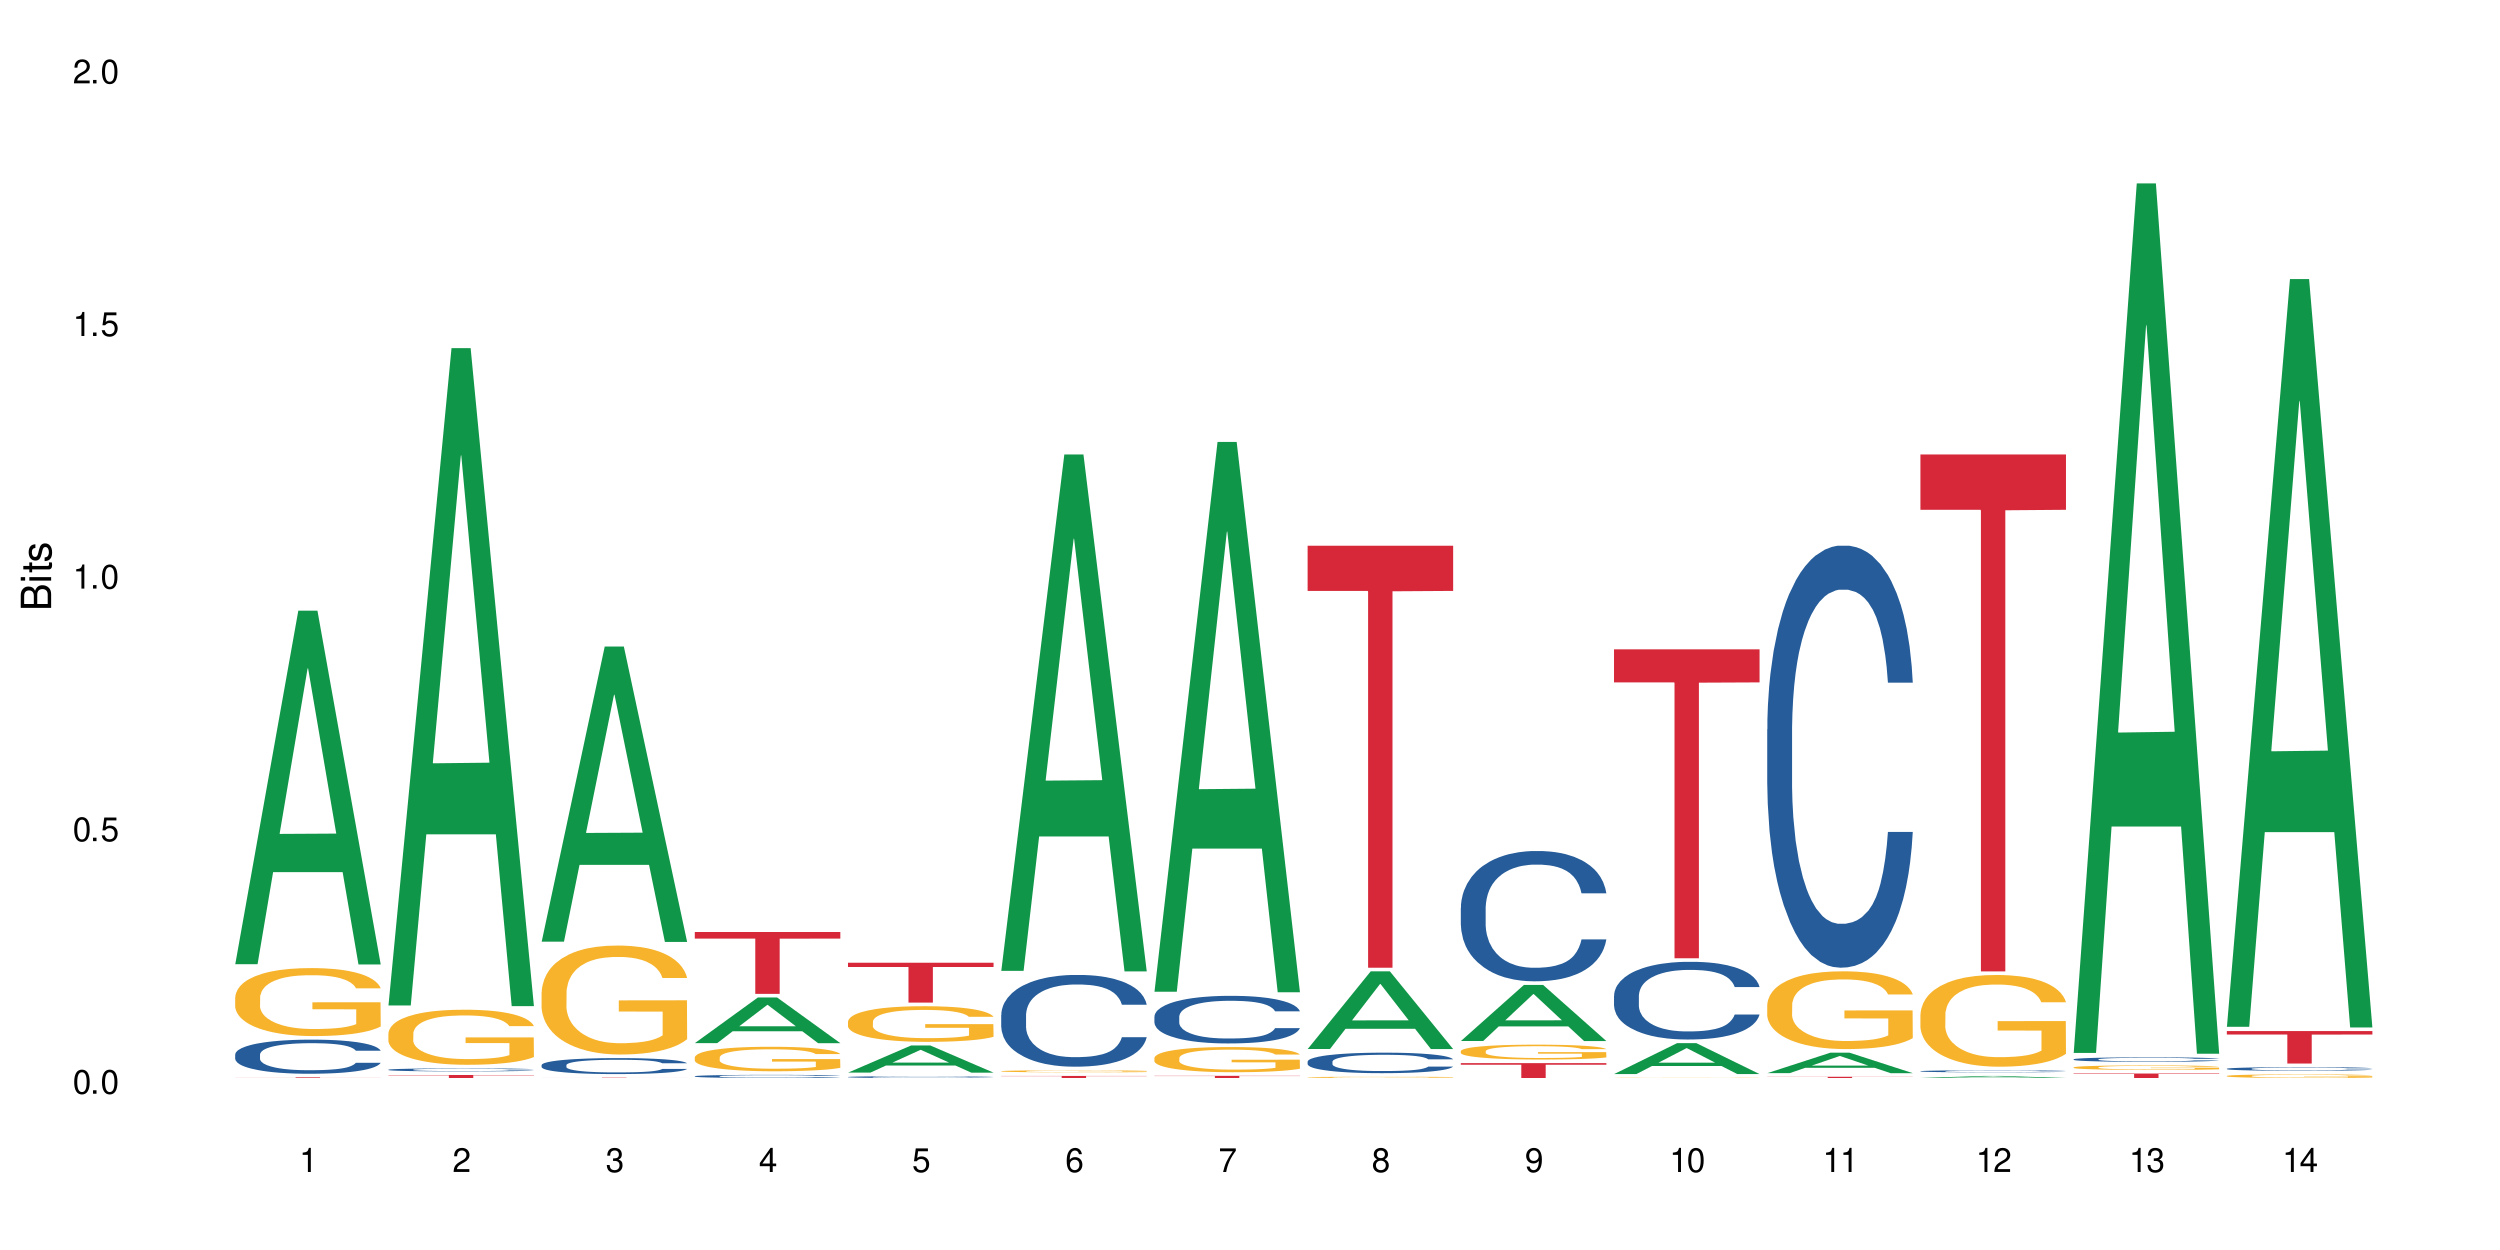 <?xml version="1.0" encoding="UTF-8"?>
<svg xmlns="http://www.w3.org/2000/svg" xmlns:xlink="http://www.w3.org/1999/xlink" width="720" height="360" viewBox="0 0 720 360">
<defs>
<g>
<g id="glyph-0-0">
</g>
<g id="glyph-0-1">
<path d="M 2.641 -6.938 C 2 -6.938 1.422 -6.656 1.078 -6.172 C 0.641 -5.562 0.406 -4.641 0.406 -3.359 C 0.406 -1.016 1.188 0.219 2.641 0.219 C 4.078 0.219 4.859 -1.016 4.859 -3.297 C 4.859 -4.641 4.656 -5.547 4.203 -6.172 C 3.844 -6.656 3.281 -6.938 2.641 -6.938 Z M 2.641 -6.188 C 3.547 -6.188 4 -5.25 4 -3.375 C 4 -1.406 3.562 -0.484 2.625 -0.484 C 1.734 -0.484 1.281 -1.438 1.281 -3.344 C 1.281 -5.25 1.734 -6.188 2.641 -6.188 Z M 2.641 -6.188 "/>
</g>
<g id="glyph-0-2">
<path d="M 1.828 -1 L 0.828 -1 L 0.828 0 L 1.828 0 Z M 1.828 -1 "/>
</g>
<g id="glyph-0-3">
<path d="M 4.562 -6.797 L 1.062 -6.797 L 0.547 -3.094 L 1.328 -3.094 C 1.719 -3.562 2.047 -3.734 2.578 -3.734 C 3.484 -3.734 4.062 -3.109 4.062 -2.094 C 4.062 -1.125 3.484 -0.531 2.578 -0.531 C 1.828 -0.531 1.375 -0.906 1.188 -1.672 L 0.328 -1.672 C 0.453 -1.109 0.547 -0.844 0.75 -0.594 C 1.125 -0.078 1.828 0.219 2.594 0.219 C 3.969 0.219 4.922 -0.781 4.922 -2.219 C 4.922 -3.562 4.031 -4.484 2.719 -4.484 C 2.25 -4.484 1.859 -4.359 1.469 -4.062 L 1.734 -5.969 L 4.562 -5.969 Z M 4.562 -6.797 "/>
</g>
<g id="glyph-0-4">
<path d="M 2.484 -4.938 L 2.484 0 L 3.328 0 L 3.328 -6.938 L 2.766 -6.938 C 2.469 -5.875 2.281 -5.734 0.984 -5.562 L 0.984 -4.938 Z M 2.484 -4.938 "/>
</g>
<g id="glyph-0-5">
<path d="M 4.859 -0.828 L 1.281 -0.828 C 1.359 -1.406 1.672 -1.781 2.5 -2.281 L 3.469 -2.828 C 4.406 -3.344 4.906 -4.062 4.906 -4.906 C 4.906 -5.484 4.672 -6.031 4.266 -6.406 C 3.859 -6.766 3.375 -6.938 2.719 -6.938 C 1.859 -6.938 1.219 -6.625 0.844 -6.031 C 0.609 -5.672 0.5 -5.234 0.484 -4.531 L 1.328 -4.531 C 1.359 -5.016 1.406 -5.281 1.531 -5.516 C 1.75 -5.938 2.188 -6.203 2.703 -6.203 C 3.469 -6.203 4.031 -5.641 4.031 -4.891 C 4.031 -4.344 3.719 -3.859 3.125 -3.516 L 2.234 -3 C 0.812 -2.172 0.406 -1.531 0.328 -0.016 L 4.859 -0.016 Z M 4.859 -0.828 "/>
</g>
<g id="glyph-0-6">
<path d="M 2.125 -3.188 L 2.578 -3.188 C 3.5 -3.188 3.984 -2.766 3.984 -1.922 C 3.984 -1.062 3.469 -0.531 2.594 -0.531 C 1.656 -0.531 1.203 -1 1.156 -2.016 L 0.312 -2.016 C 0.344 -1.453 0.438 -1.094 0.609 -0.781 C 0.953 -0.109 1.625 0.219 2.547 0.219 C 3.953 0.219 4.859 -0.625 4.859 -1.938 C 4.859 -2.828 4.516 -3.297 3.703 -3.594 C 4.344 -3.844 4.656 -4.328 4.656 -5.031 C 4.656 -6.219 3.875 -6.938 2.578 -6.938 C 1.203 -6.938 0.484 -6.172 0.453 -4.703 L 1.297 -4.703 C 1.312 -5.125 1.344 -5.359 1.453 -5.578 C 1.641 -5.969 2.062 -6.203 2.594 -6.203 C 3.344 -6.203 3.797 -5.75 3.797 -5 C 3.797 -4.516 3.609 -4.219 3.25 -4.047 C 3.016 -3.953 2.703 -3.922 2.125 -3.906 Z M 2.125 -3.188 "/>
</g>
<g id="glyph-0-7">
<path d="M 3.141 -1.672 L 3.141 0 L 3.984 0 L 3.984 -1.672 L 4.984 -1.672 L 4.984 -2.438 L 3.984 -2.438 L 3.984 -6.938 L 3.359 -6.938 L 0.266 -2.578 L 0.266 -1.672 Z M 3.141 -2.438 L 1 -2.438 L 3.141 -5.5 Z M 3.141 -2.438 "/>
</g>
<g id="glyph-0-8">
<path d="M 4.781 -5.125 C 4.609 -6.266 3.891 -6.938 2.844 -6.938 C 2.094 -6.938 1.422 -6.578 1.031 -5.953 C 0.594 -5.266 0.406 -4.422 0.406 -3.172 C 0.406 -2 0.578 -1.25 0.984 -0.641 C 1.359 -0.078 1.953 0.219 2.703 0.219 C 3.984 0.219 4.922 -0.75 4.922 -2.094 C 4.922 -3.375 4.062 -4.281 2.844 -4.281 C 2.172 -4.281 1.641 -4.031 1.281 -3.516 C 1.281 -5.234 1.828 -6.188 2.797 -6.188 C 3.391 -6.188 3.797 -5.797 3.938 -5.125 Z M 2.734 -3.531 C 3.547 -3.531 4.062 -2.953 4.062 -2.031 C 4.062 -1.156 3.484 -0.531 2.703 -0.531 C 1.922 -0.531 1.328 -1.188 1.328 -2.078 C 1.328 -2.938 1.906 -3.531 2.734 -3.531 Z M 2.734 -3.531 "/>
</g>
<g id="glyph-0-9">
<path d="M 4.984 -6.797 L 0.438 -6.797 L 0.438 -5.969 L 4.109 -5.969 C 2.5 -3.656 1.828 -2.234 1.328 0 L 2.219 0 C 2.594 -2.172 3.453 -4.047 4.984 -6.094 Z M 4.984 -6.797 "/>
</g>
<g id="glyph-0-10">
<path d="M 3.75 -3.656 C 4.469 -4.094 4.688 -4.438 4.688 -5.078 C 4.688 -6.172 3.844 -6.938 2.641 -6.938 C 1.438 -6.938 0.594 -6.172 0.594 -5.094 C 0.594 -4.438 0.812 -4.094 1.516 -3.656 C 0.734 -3.266 0.359 -2.703 0.359 -1.922 C 0.359 -0.656 1.281 0.219 2.641 0.219 C 3.984 0.219 4.922 -0.656 4.922 -1.922 C 4.922 -2.703 4.531 -3.266 3.75 -3.656 Z M 2.641 -6.188 C 3.359 -6.188 3.812 -5.75 3.812 -5.062 C 3.812 -4.406 3.344 -3.984 2.641 -3.984 C 1.922 -3.984 1.453 -4.406 1.453 -5.078 C 1.453 -5.75 1.922 -6.188 2.641 -6.188 Z M 2.641 -3.266 C 3.484 -3.266 4.062 -2.719 4.062 -1.906 C 4.062 -1.078 3.484 -0.531 2.625 -0.531 C 1.797 -0.531 1.219 -1.094 1.219 -1.906 C 1.219 -2.719 1.781 -3.266 2.641 -3.266 Z M 2.641 -3.266 "/>
</g>
<g id="glyph-0-11">
<path d="M 0.516 -1.578 C 0.672 -0.453 1.406 0.219 2.438 0.219 C 3.188 0.219 3.859 -0.141 4.266 -0.766 C 4.688 -1.453 4.891 -2.297 4.891 -3.547 C 4.891 -4.719 4.703 -5.453 4.312 -6.078 C 3.938 -6.641 3.344 -6.938 2.594 -6.938 C 1.297 -6.938 0.359 -5.969 0.359 -4.625 C 0.359 -3.344 1.234 -2.453 2.453 -2.453 C 3.094 -2.453 3.578 -2.672 4.016 -3.203 C 4 -1.484 3.469 -0.531 2.5 -0.531 C 1.906 -0.531 1.484 -0.906 1.359 -1.578 Z M 2.578 -6.203 C 3.375 -6.203 3.969 -5.531 3.969 -4.641 C 3.969 -3.797 3.391 -3.188 2.547 -3.188 C 1.734 -3.188 1.234 -3.766 1.234 -4.688 C 1.234 -5.562 1.797 -6.203 2.578 -6.203 Z M 2.578 -6.203 "/>
</g>
<g id="glyph-1-0">
</g>
<g id="glyph-1-1">
<path d="M 0 -0.953 L 0 -4.891 C 0 -5.719 -0.234 -6.344 -0.734 -6.797 C -1.188 -7.234 -1.812 -7.469 -2.5 -7.469 C -3.547 -7.469 -4.188 -7 -4.625 -5.875 C -4.984 -6.688 -5.625 -7.094 -6.531 -7.094 C -7.172 -7.094 -7.734 -6.859 -8.141 -6.391 C -8.562 -5.922 -8.75 -5.344 -8.75 -4.5 L -8.75 -0.953 Z M -4.984 -2.062 L -7.766 -2.062 L -7.766 -4.219 C -7.766 -4.844 -7.688 -5.203 -7.453 -5.5 C -7.219 -5.812 -6.859 -5.969 -6.375 -5.969 C -5.891 -5.969 -5.531 -5.812 -5.297 -5.5 C -5.062 -5.203 -4.984 -4.844 -4.984 -4.219 Z M -0.984 -2.062 L -4 -2.062 L -4 -4.781 C -4 -5.766 -3.438 -6.359 -2.484 -6.359 C -1.547 -6.359 -0.984 -5.766 -0.984 -4.781 Z M -0.984 -2.062 "/>
</g>
<g id="glyph-1-2">
<path d="M -6.281 -1.797 L -6.281 -0.797 L 0 -0.797 L 0 -1.797 Z M -8.75 -1.797 L -8.75 -0.797 L -7.484 -0.797 L -7.484 -1.797 Z M -8.75 -1.797 "/>
</g>
<g id="glyph-1-3">
<path d="M -6.281 -3.047 L -6.281 -2.016 L -8.016 -2.016 L -8.016 -1.016 L -6.281 -1.016 L -6.281 -0.172 L -5.469 -0.172 L -5.469 -1.016 L -0.719 -1.016 C -0.078 -1.016 0.281 -1.453 0.281 -2.234 C 0.281 -2.5 0.25 -2.719 0.188 -3.047 L -0.641 -3.047 C -0.609 -2.906 -0.594 -2.766 -0.594 -2.562 C -0.594 -2.141 -0.719 -2.016 -1.156 -2.016 L -5.469 -2.016 L -5.469 -3.047 Z M -6.281 -3.047 "/>
</g>
<g id="glyph-1-4">
<path d="M -4.531 -5.25 C -5.766 -5.25 -6.469 -4.422 -6.469 -2.969 C -6.469 -1.516 -5.719 -0.562 -4.547 -0.562 C -3.562 -0.562 -3.094 -1.062 -2.734 -2.562 L -2.516 -3.484 C -2.344 -4.188 -2.094 -4.469 -1.641 -4.469 C -1.047 -4.469 -0.641 -3.875 -0.641 -3 C -0.641 -2.453 -0.797 -2 -1.062 -1.75 C -1.25 -1.594 -1.422 -1.531 -1.875 -1.469 L -1.875 -0.406 C -0.422 -0.453 0.281 -1.266 0.281 -2.922 C 0.281 -4.5 -0.5 -5.516 -1.719 -5.516 C -2.656 -5.516 -3.172 -4.984 -3.469 -3.734 L -3.703 -2.766 C -3.891 -1.953 -4.156 -1.609 -4.594 -1.609 C -5.188 -1.609 -5.547 -2.125 -5.547 -2.938 C -5.547 -3.75 -5.203 -4.172 -4.531 -4.203 Z M -4.531 -5.25 "/>
</g>
</g>
</defs>
<rect x="-72" y="-36" width="864" height="432" fill="rgb(100%, 100%, 100%)" fill-opacity="1"/>
<path fill-rule="nonzero" fill="rgb(6.275%, 58.824%, 28.235%)" fill-opacity="1" d="M 67.73 277.68 L 67.777 277.582 L 85.914 175.867 L 91.422 175.867 L 109.648 277.773 L 103.242 277.773 L 98.676 251.172 L 78.656 251.172 L 74.18 277.68 L 67.73 277.68 L 80.582 240.168 L 96.84 240.074 L 88.734 192.516 L 88.645 192.422 L 88.555 192.707 L 80.539 240.074 L 80.582 240.168 Z M 67.73 277.68 "/>
<path fill-rule="nonzero" fill="rgb(14.51%, 36.078%, 60%)" fill-opacity="1" d="M 67.73 303.695 L 67.781 303.688 L 67.781 303.473 L 67.934 303.129 L 68.293 302.699 L 68.652 302.402 L 69.57 301.875 L 70.848 301.363 L 72.18 300.969 L 73.148 300.734 L 74.02 300.555 L 76.012 300.223 L 77.289 300.055 L 78.672 299.902 L 80.355 299.75 L 81.582 299.66 L 84.344 299.516 L 86.391 299.453 L 87.973 299.426 L 91.398 299.426 L 93.441 299.461 L 94.926 299.508 L 96.562 299.578 L 97.941 299.66 L 100.344 299.855 L 102.492 300.105 L 103.461 300.25 L 104.996 300.527 L 106.172 300.797 L 106.988 301.031 L 107.91 301.363 L 108.727 301.766 L 109.34 302.223 L 109.648 302.609 L 102.492 302.609 L 102.133 302.25 L 101.723 301.973 L 100.957 301.605 L 100.191 301.344 L 99.117 301.086 L 98.145 300.914 L 96.816 300.746 L 95.641 300.637 L 94.414 300.555 L 93.238 300.5 L 90.988 300.449 L 88.383 300.449 L 87.41 300.465 L 85.418 300.539 L 84.344 300.602 L 82.812 300.727 L 81.738 300.844 L 80.461 301.023 L 79.59 301.176 L 78.516 301.406 L 77.75 301.613 L 76.883 301.91 L 76.371 302.137 L 75.91 302.387 L 75.5 302.684 L 75.195 302.996 L 74.988 303.328 L 74.887 303.652 L 74.887 305.043 L 74.988 305.363 L 75.246 305.742 L 75.91 306.289 L 76.883 306.766 L 78.004 307.141 L 79.078 307.41 L 79.691 307.535 L 80.512 307.68 L 81.789 307.859 L 83.629 308.039 L 84.703 308.109 L 86.34 308.184 L 88.023 308.219 L 90.273 308.219 L 92.27 308.184 L 93.598 308.137 L 94.977 308.066 L 96.867 307.914 L 98.043 307.77 L 99.066 307.598 L 99.832 307.43 L 100.344 307.285 L 101.109 307.008 L 101.723 306.703 L 102.184 306.387 L 102.492 306.082 L 109.648 306.082 L 109.34 306.441 L 108.883 306.793 L 108.422 307.051 L 107.707 307.367 L 106.887 307.645 L 105.711 307.957 L 104.742 308.164 L 103.461 308.387 L 102.285 308.559 L 101.008 308.711 L 99.117 308.891 L 97.891 308.98 L 96.562 309.062 L 94.977 309.133 L 92.984 309.195 L 90.836 309.23 L 88.844 309.242 L 86.695 309.223 L 85.109 309.188 L 83.016 309.105 L 80.41 308.945 L 78.516 308.773 L 77.035 308.605 L 75.758 308.426 L 74.324 308.184 L 72.484 307.789 L 71.359 307.48 L 70.594 307.23 L 69.723 306.883 L 69.109 306.566 L 68.395 306.066 L 67.883 305.426 L 67.73 304.934 Z M 67.73 303.695 "/>
<path fill-rule="nonzero" fill="rgb(96.863%, 70.196%, 16.863%)" fill-opacity="1" d="M 67.73 287.195 L 67.781 287.18 L 67.781 286.82 L 67.988 286.016 L 68.496 284.906 L 69.164 283.996 L 69.879 283.281 L 70.34 282.906 L 71.105 282.367 L 71.77 281.973 L 73.457 281.168 L 75.602 280.418 L 76.777 280.098 L 78.109 279.793 L 80 279.453 L 80.867 279.328 L 83.527 279.043 L 86.543 278.863 L 89.863 278.809 L 91.398 278.828 L 93.496 278.898 L 96.355 279.094 L 97.992 279.273 L 99.27 279.453 L 100.602 279.688 L 102.234 280.043 L 103.77 280.473 L 104.996 280.902 L 106.223 281.438 L 107.246 282.012 L 108.113 282.637 L 108.883 283.387 L 109.34 284.012 L 109.648 284.641 L 102.543 284.641 L 102.133 284.012 L 101.672 283.531 L 100.906 282.941 L 100.141 282.512 L 99.375 282.172 L 97.941 281.707 L 96.715 281.422 L 95.18 281.168 L 93.699 281.008 L 92.012 280.902 L 90.988 280.867 L 88.281 280.867 L 85.828 280.992 L 84.395 281.133 L 83.375 281.277 L 81.941 281.547 L 81.074 281.762 L 80.562 281.902 L 79.027 282.457 L 78.004 282.957 L 77.445 283.297 L 76.727 283.836 L 76.215 284.316 L 75.652 285.031 L 75.348 285.57 L 74.938 286.785 L 74.887 290.004 L 75.039 290.684 L 75.348 291.418 L 75.758 292.059 L 76.371 292.738 L 76.984 293.258 L 78.059 293.957 L 78.977 294.422 L 79.691 294.727 L 81.074 295.207 L 81.637 295.367 L 82.965 295.691 L 84.344 295.941 L 86.031 296.156 L 87.309 296.262 L 89.355 296.352 L 91.961 296.352 L 95.027 296.246 L 96.969 296.102 L 98.301 295.957 L 99.168 295.832 L 100.242 295.637 L 101.008 295.457 L 101.723 295.262 L 102.594 294.957 L 102.594 290.684 L 89.969 290.664 L 89.969 288.664 L 109.598 288.645 L 109.648 295.637 L 108.574 296.121 L 107.246 296.586 L 105.969 296.941 L 104.637 297.246 L 102.746 297.586 L 101.215 297.801 L 98.863 298.051 L 96.715 298.211 L 94.465 298.32 L 92.473 298.371 L 90.121 298.391 L 88.023 298.355 L 85.777 298.246 L 83.988 298.105 L 82.352 297.926 L 80.715 297.691 L 78.672 297.316 L 77.34 297.012 L 75.961 296.637 L 74.582 296.191 L 73.355 295.707 L 72.535 295.332 L 71.719 294.902 L 70.848 294.367 L 70.031 293.758 L 69.418 293.203 L 68.855 292.578 L 68.445 291.988 L 68.039 291.184 L 67.832 290.539 L 67.73 289.984 Z M 67.73 287.195 "/>
<path fill-rule="nonzero" fill="rgb(83.922%, 15.686%, 22.353%)" fill-opacity="1" d="M 67.73 310.277 L 109.648 310.277 L 109.648 310.297 L 92.18 310.297 L 92.18 310.461 L 85.148 310.461 L 85.148 310.297 L 67.73 310.297 Z M 67.73 310.277 "/>
<path fill-rule="nonzero" fill="rgb(6.275%, 58.824%, 28.235%)" fill-opacity="1" d="M 111.855 289.582 L 111.898 289.406 L 130.035 100.258 L 135.543 100.258 L 153.77 289.762 L 147.367 289.762 L 142.801 240.293 L 122.781 240.293 L 118.301 289.582 L 111.855 289.582 L 124.707 219.832 L 140.961 219.652 L 132.855 131.219 L 132.766 131.043 L 132.68 131.574 L 124.66 219.652 L 124.707 219.832 Z M 111.855 289.582 "/>
<path fill-rule="nonzero" fill="rgb(14.51%, 36.078%, 60%)" fill-opacity="1" d="M 111.855 308.07 L 111.906 308.07 L 111.906 308.051 L 112.059 308.02 L 112.418 307.984 L 112.773 307.957 L 113.695 307.91 L 114.973 307.863 L 116.301 307.832 L 117.273 307.809 L 118.141 307.793 L 120.137 307.766 L 121.414 307.75 L 122.793 307.734 L 124.48 307.723 L 125.707 307.715 L 128.469 307.703 L 130.512 307.695 L 137.566 307.695 L 139.047 307.703 L 140.684 307.707 L 142.066 307.715 L 144.469 307.73 L 146.613 307.754 L 147.586 307.766 L 149.117 307.793 L 150.293 307.816 L 151.113 307.836 L 152.031 307.863 L 152.852 307.902 L 153.465 307.941 L 153.77 307.977 L 146.613 307.977 L 146.258 307.945 L 145.848 307.918 L 145.082 307.887 L 144.312 307.863 L 143.242 307.84 L 142.27 307.824 L 140.941 307.809 L 139.766 307.801 L 138.539 307.793 L 137.363 307.789 L 135.113 307.785 L 131.535 307.785 L 129.539 307.793 L 128.469 307.797 L 126.934 307.809 L 125.859 307.82 L 124.582 307.836 L 123.715 307.848 L 122.641 307.867 L 121.875 307.887 L 121.004 307.914 L 120.492 307.934 L 120.031 307.957 L 119.625 307.98 L 119.316 308.008 L 119.113 308.039 L 119.012 308.066 L 119.012 308.191 L 119.113 308.219 L 119.367 308.25 L 120.031 308.301 L 121.004 308.344 L 122.129 308.375 L 123.203 308.398 L 123.816 308.41 L 124.633 308.422 L 125.91 308.438 L 127.75 308.453 L 128.824 308.461 L 130.461 308.469 L 136.391 308.469 L 137.719 308.465 L 139.102 308.457 L 140.992 308.441 L 142.168 308.43 L 143.188 308.414 L 143.957 308.402 L 144.469 308.387 L 145.234 308.363 L 145.848 308.336 L 146.309 308.309 L 146.613 308.281 L 153.77 308.281 L 153.465 308.312 L 153.004 308.344 L 152.543 308.367 L 151.828 308.395 L 151.012 308.418 L 149.836 308.445 L 148.863 308.465 L 147.586 308.484 L 146.41 308.5 L 145.133 308.516 L 143.242 308.531 L 142.012 308.539 L 140.684 308.543 L 139.102 308.551 L 137.105 308.555 L 134.961 308.559 L 130.82 308.559 L 129.234 308.555 L 127.137 308.547 L 124.531 308.535 L 122.641 308.52 L 121.156 308.504 L 119.879 308.488 L 118.449 308.469 L 116.609 308.434 L 115.484 308.406 L 114.715 308.383 L 113.848 308.352 L 113.234 308.324 L 112.52 308.281 L 112.008 308.223 L 111.855 308.18 Z M 111.855 308.07 "/>
<path fill-rule="nonzero" fill="rgb(96.863%, 70.196%, 16.863%)" fill-opacity="1" d="M 111.855 297.59 L 111.906 297.574 L 111.906 297.285 L 112.109 296.633 L 112.621 295.734 L 113.285 294.996 L 114 294.418 L 114.461 294.113 L 115.227 293.68 L 115.891 293.359 L 117.578 292.707 L 119.727 292.098 L 120.902 291.84 L 122.23 291.594 L 124.121 291.316 L 124.992 291.215 L 127.648 290.984 L 130.664 290.84 L 133.988 290.797 L 135.523 290.809 L 137.617 290.867 L 140.48 291.027 L 142.117 291.172 L 143.395 291.316 L 144.723 291.504 L 146.359 291.793 L 147.891 292.141 L 149.117 292.488 L 150.348 292.926 L 151.367 293.387 L 152.238 293.895 L 153.004 294.504 L 153.465 295.012 L 153.77 295.52 L 146.664 295.52 L 146.258 295.012 L 145.797 294.621 L 145.031 294.141 L 144.262 293.793 L 143.496 293.52 L 142.066 293.141 L 140.84 292.91 L 139.305 292.707 L 137.82 292.578 L 136.137 292.488 L 135.113 292.461 L 132.402 292.461 L 129.949 292.562 L 128.52 292.68 L 127.496 292.793 L 126.066 293.012 L 125.195 293.188 L 124.684 293.301 L 123.152 293.75 L 122.129 294.156 L 121.566 294.43 L 120.852 294.867 L 120.34 295.258 L 119.777 295.836 L 119.469 296.273 L 119.062 297.258 L 119.012 299.863 L 119.164 300.414 L 119.469 301.008 L 119.879 301.531 L 120.492 302.082 L 121.105 302.5 L 122.18 303.066 L 123.102 303.441 L 123.816 303.688 L 125.195 304.082 L 125.758 304.211 L 127.086 304.473 L 128.469 304.676 L 130.152 304.848 L 131.434 304.934 L 133.477 305.008 L 136.082 305.008 L 139.152 304.922 L 141.094 304.805 L 142.422 304.688 L 143.293 304.586 L 144.363 304.43 L 145.133 304.285 L 145.848 304.125 L 146.715 303.879 L 146.715 300.414 L 134.09 300.402 L 134.09 298.777 L 153.719 298.762 L 153.77 304.43 L 152.699 304.82 L 151.367 305.195 L 150.09 305.484 L 148.762 305.73 L 146.871 306.008 L 145.336 306.18 L 142.984 306.383 L 140.84 306.516 L 138.59 306.602 L 136.594 306.645 L 134.242 306.66 L 132.148 306.629 L 129.898 306.543 L 128.109 306.426 L 126.473 306.281 L 124.84 306.094 L 122.793 305.789 L 121.465 305.543 L 120.082 305.238 L 118.703 304.879 L 117.477 304.484 L 116.66 304.184 L 115.84 303.836 L 114.973 303.398 L 114.152 302.906 L 113.539 302.457 L 112.98 301.949 L 112.57 301.473 L 112.16 300.82 L 111.957 300.301 L 111.855 299.852 Z M 111.855 297.59 "/>
<path fill-rule="nonzero" fill="rgb(83.922%, 15.686%, 22.353%)" fill-opacity="1" d="M 111.855 309.594 L 153.77 309.594 L 153.77 309.688 L 136.301 309.688 L 136.301 310.461 L 129.273 310.461 L 129.273 309.691 L 129.172 309.688 L 111.855 309.688 Z M 111.855 309.594 "/>
<path fill-rule="nonzero" fill="rgb(6.275%, 58.824%, 28.235%)" fill-opacity="1" d="M 155.977 271.203 L 156.023 271.125 L 174.16 186.199 L 179.668 186.199 L 197.895 271.281 L 191.488 271.281 L 186.922 249.074 L 166.902 249.074 L 162.426 271.203 L 155.977 271.203 L 168.828 239.887 L 185.086 239.805 L 176.98 200.102 L 176.891 200.02 L 176.801 200.262 L 168.785 239.805 L 168.828 239.887 Z M 155.977 271.203 "/>
<path fill-rule="nonzero" fill="rgb(14.51%, 36.078%, 60%)" fill-opacity="1" d="M 155.977 306.738 L 156.027 306.734 L 156.027 306.633 L 156.18 306.473 L 156.539 306.27 L 156.898 306.133 L 157.816 305.883 L 159.094 305.645 L 160.426 305.461 L 161.395 305.352 L 162.266 305.266 L 164.258 305.109 L 165.535 305.031 L 166.918 304.961 L 168.602 304.887 L 169.828 304.848 L 172.59 304.777 L 174.637 304.75 L 176.219 304.738 L 179.645 304.738 L 181.688 304.754 L 183.172 304.773 L 184.809 304.809 L 186.188 304.848 L 188.59 304.938 L 190.738 305.055 L 191.707 305.125 L 193.242 305.254 L 194.418 305.379 L 195.234 305.488 L 196.156 305.645 L 196.973 305.836 L 197.586 306.047 L 197.895 306.23 L 190.738 306.23 L 190.379 306.062 L 189.969 305.93 L 189.203 305.758 L 188.438 305.637 L 187.363 305.516 L 186.391 305.434 L 185.062 305.355 L 183.887 305.305 L 182.66 305.266 L 181.484 305.242 L 179.234 305.215 L 176.629 305.215 L 175.656 305.227 L 173.664 305.258 L 172.59 305.289 L 171.059 305.348 L 169.984 305.402 L 168.707 305.484 L 167.836 305.555 L 166.762 305.664 L 165.996 305.762 L 165.129 305.902 L 164.617 306.008 L 164.156 306.125 L 163.746 306.262 L 163.441 306.41 L 163.234 306.566 L 163.133 306.715 L 163.133 307.367 L 163.234 307.52 L 163.492 307.695 L 164.156 307.953 L 165.129 308.176 L 166.25 308.352 L 167.324 308.477 L 167.938 308.535 L 168.758 308.605 L 170.035 308.688 L 171.875 308.773 L 172.949 308.805 L 174.582 308.84 L 176.27 308.855 L 178.52 308.855 L 180.512 308.84 L 181.844 308.816 L 183.223 308.785 L 185.113 308.715 L 186.289 308.645 L 187.312 308.566 L 188.078 308.484 L 188.59 308.418 L 189.355 308.289 L 189.969 308.145 L 190.43 308 L 190.738 307.855 L 197.895 307.855 L 197.586 308.023 L 197.129 308.188 L 196.668 308.309 L 195.953 308.457 L 195.133 308.586 L 193.957 308.734 L 192.988 308.832 L 191.707 308.938 L 190.531 309.016 L 189.254 309.086 L 187.363 309.172 L 186.137 309.215 L 184.809 309.25 L 183.223 309.285 L 181.23 309.312 L 179.082 309.332 L 177.09 309.336 L 174.941 309.328 L 173.355 309.309 L 171.262 309.273 L 168.652 309.195 L 166.762 309.117 L 165.281 309.035 L 164.004 308.953 L 162.57 308.84 L 160.73 308.652 L 159.605 308.512 L 158.84 308.395 L 157.969 308.23 L 157.355 308.082 L 156.641 307.848 L 156.129 307.547 L 155.977 307.316 Z M 155.977 306.738 "/>
<path fill-rule="nonzero" fill="rgb(96.863%, 70.196%, 16.863%)" fill-opacity="1" d="M 155.977 285.762 L 156.027 285.73 L 156.027 285.156 L 156.234 283.867 L 156.742 282.09 L 157.41 280.629 L 158.125 279.484 L 158.582 278.883 L 159.352 278.02 L 160.016 277.391 L 161.703 276.102 L 163.848 274.898 L 165.023 274.383 L 166.355 273.895 L 168.246 273.348 L 169.113 273.148 L 171.773 272.691 L 174.789 272.402 L 178.109 272.316 L 179.645 272.348 L 181.742 272.461 L 184.602 272.777 L 186.238 273.062 L 187.516 273.348 L 188.848 273.723 L 190.48 274.297 L 192.016 274.984 L 193.242 275.672 L 194.469 276.531 L 195.492 277.449 L 196.359 278.453 L 197.129 279.656 L 197.586 280.66 L 197.895 281.66 L 190.789 281.66 L 190.379 280.66 L 189.918 279.883 L 189.152 278.938 L 188.387 278.25 L 187.617 277.707 L 186.188 276.961 L 184.961 276.504 L 183.426 276.102 L 181.945 275.844 L 180.258 275.672 L 179.234 275.613 L 176.527 275.613 L 174.074 275.816 L 172.641 276.043 L 171.617 276.273 L 170.188 276.703 L 169.32 277.047 L 168.809 277.277 L 167.273 278.164 L 166.25 278.969 L 165.688 279.512 L 164.973 280.371 L 164.461 281.145 L 163.898 282.293 L 163.594 283.152 L 163.184 285.102 L 163.133 290.262 L 163.285 291.348 L 163.594 292.523 L 164.004 293.555 L 164.617 294.645 L 165.23 295.477 L 166.305 296.594 L 167.223 297.34 L 167.938 297.828 L 169.32 298.602 L 169.883 298.859 L 171.211 299.375 L 172.59 299.777 L 174.277 300.121 L 175.555 300.293 L 177.602 300.434 L 180.207 300.434 L 183.273 300.262 L 185.215 300.035 L 186.547 299.805 L 187.414 299.605 L 188.488 299.289 L 189.254 299 L 189.969 298.688 L 190.84 298.199 L 190.84 291.348 L 178.215 291.32 L 178.215 288.109 L 197.844 288.082 L 197.895 299.289 L 196.82 300.062 L 195.492 300.809 L 194.215 301.379 L 192.883 301.867 L 190.992 302.414 L 189.461 302.758 L 187.109 303.156 L 184.961 303.414 L 182.711 303.586 L 180.719 303.672 L 178.367 303.703 L 176.27 303.645 L 174.023 303.473 L 172.234 303.242 L 170.598 302.957 L 168.961 302.586 L 166.918 301.984 L 165.586 301.496 L 164.207 300.895 L 162.828 300.176 L 161.602 299.402 L 160.781 298.801 L 159.965 298.113 L 159.094 297.254 L 158.277 296.277 L 157.664 295.391 L 157.102 294.387 L 156.691 293.441 L 156.285 292.152 L 156.078 291.121 L 155.977 290.23 Z M 155.977 285.762 "/>
<path fill-rule="nonzero" fill="rgb(83.922%, 15.686%, 22.353%)" fill-opacity="1" d="M 155.977 310.371 L 197.895 310.371 L 197.895 310.379 L 180.426 310.379 L 180.426 310.461 L 173.395 310.461 L 173.395 310.379 L 155.977 310.379 Z M 155.977 310.371 "/>
<path fill-rule="nonzero" fill="rgb(6.275%, 58.824%, 28.235%)" fill-opacity="1" d="M 200.102 300.422 L 200.145 300.406 L 218.281 287.262 L 223.789 287.262 L 242.016 300.434 L 235.613 300.434 L 231.047 296.996 L 211.027 296.996 L 206.547 300.422 L 200.102 300.422 L 212.953 295.574 L 229.207 295.562 L 221.102 289.414 L 221.012 289.402 L 220.926 289.441 L 212.906 295.562 L 212.953 295.574 Z M 200.102 300.422 "/>
<path fill-rule="nonzero" fill="rgb(14.51%, 36.078%, 60%)" fill-opacity="1" d="M 200.102 309.953 L 200.152 309.949 L 200.152 309.93 L 200.305 309.898 L 200.664 309.859 L 201.02 309.832 L 201.941 309.785 L 203.219 309.738 L 204.547 309.703 L 205.52 309.68 L 206.387 309.664 L 208.383 309.633 L 209.66 309.617 L 211.039 309.602 L 212.727 309.59 L 213.953 309.582 L 216.715 309.566 L 218.758 309.562 L 220.344 309.559 L 223.77 309.559 L 225.812 309.562 L 227.293 309.566 L 228.93 309.574 L 230.312 309.582 L 232.715 309.598 L 234.859 309.621 L 235.832 309.637 L 237.363 309.66 L 238.539 309.688 L 239.359 309.707 L 240.277 309.738 L 241.098 309.773 L 241.711 309.816 L 242.016 309.852 L 234.859 309.852 L 234.504 309.82 L 234.094 309.793 L 233.328 309.762 L 232.559 309.734 L 231.488 309.711 L 230.516 309.695 L 229.188 309.68 L 228.012 309.672 L 226.785 309.664 L 225.609 309.66 L 223.359 309.652 L 220.75 309.652 L 219.781 309.656 L 217.785 309.66 L 216.715 309.668 L 215.18 309.68 L 214.105 309.691 L 212.828 309.707 L 211.961 309.719 L 210.887 309.742 L 210.117 309.762 L 209.25 309.789 L 208.738 309.809 L 208.277 309.832 L 207.871 309.859 L 207.562 309.887 L 207.359 309.918 L 207.258 309.949 L 207.258 310.074 L 207.359 310.105 L 207.613 310.141 L 208.277 310.191 L 209.25 310.234 L 210.375 310.27 L 211.449 310.293 L 212.062 310.305 L 212.879 310.316 L 214.156 310.336 L 215.996 310.352 L 217.07 310.359 L 218.707 310.363 L 220.395 310.367 L 222.645 310.367 L 224.637 310.363 L 225.965 310.359 L 227.348 310.355 L 229.238 310.34 L 230.414 310.328 L 231.434 310.312 L 232.203 310.297 L 232.715 310.281 L 233.48 310.258 L 234.094 310.227 L 234.555 310.199 L 234.859 310.172 L 242.016 310.172 L 241.711 310.203 L 241.25 310.238 L 240.789 310.262 L 240.074 310.289 L 239.258 310.316 L 238.082 310.344 L 237.109 310.363 L 235.832 310.383 L 234.656 310.398 L 233.379 310.414 L 231.488 310.43 L 230.258 310.438 L 228.93 310.445 L 227.348 310.453 L 225.352 310.457 L 223.207 310.461 L 219.066 310.461 L 217.48 310.457 L 215.383 310.449 L 212.777 310.434 L 210.887 310.418 L 209.402 310.402 L 208.125 310.387 L 206.695 310.363 L 204.855 310.328 L 203.73 310.301 L 202.961 310.277 L 202.094 310.246 L 201.48 310.215 L 200.766 310.168 L 200.254 310.109 L 200.102 310.066 Z M 200.102 309.953 "/>
<path fill-rule="nonzero" fill="rgb(96.863%, 70.196%, 16.863%)" fill-opacity="1" d="M 200.102 304.488 L 200.152 304.484 L 200.152 304.355 L 200.355 304.066 L 200.867 303.664 L 201.531 303.336 L 202.246 303.078 L 202.707 302.941 L 203.473 302.75 L 204.137 302.609 L 205.824 302.316 L 207.973 302.047 L 209.148 301.93 L 210.477 301.82 L 212.367 301.699 L 213.238 301.656 L 215.895 301.551 L 218.91 301.488 L 222.234 301.469 L 223.77 301.473 L 225.863 301.5 L 228.727 301.57 L 230.363 301.637 L 231.641 301.699 L 232.969 301.785 L 234.605 301.914 L 236.137 302.066 L 237.363 302.223 L 238.594 302.414 L 239.613 302.621 L 240.484 302.848 L 241.25 303.117 L 241.711 303.344 L 242.016 303.57 L 234.91 303.57 L 234.504 303.344 L 234.043 303.168 L 233.277 302.957 L 232.508 302.801 L 231.742 302.68 L 230.312 302.512 L 229.082 302.41 L 227.551 302.316 L 226.066 302.262 L 224.383 302.223 L 223.359 302.207 L 220.648 302.207 L 218.195 302.254 L 216.766 302.305 L 215.742 302.355 L 214.312 302.453 L 213.441 302.531 L 212.93 302.582 L 211.398 302.781 L 210.375 302.961 L 209.812 303.086 L 209.098 303.277 L 208.586 303.453 L 208.023 303.711 L 207.715 303.902 L 207.309 304.344 L 207.258 305.504 L 207.41 305.746 L 207.715 306.012 L 208.125 306.242 L 208.738 306.488 L 209.352 306.676 L 210.426 306.926 L 211.348 307.094 L 212.062 307.203 L 213.441 307.379 L 214.004 307.434 L 215.332 307.551 L 216.715 307.641 L 218.398 307.719 L 219.68 307.758 L 221.723 307.789 L 224.328 307.789 L 227.398 307.75 L 229.34 307.699 L 230.668 307.648 L 231.539 307.602 L 232.609 307.531 L 233.379 307.469 L 234.094 307.398 L 234.961 307.289 L 234.961 305.746 L 222.336 305.742 L 222.336 305.02 L 241.965 305.012 L 242.016 307.531 L 240.941 307.707 L 239.613 307.875 L 238.336 308.004 L 237.008 308.113 L 235.117 308.234 L 233.582 308.312 L 231.23 308.402 L 229.082 308.461 L 226.836 308.5 L 224.84 308.52 L 222.488 308.523 L 220.395 308.512 L 218.145 308.473 L 216.355 308.422 L 214.719 308.355 L 213.082 308.273 L 211.039 308.137 L 209.711 308.027 L 208.328 307.895 L 206.949 307.73 L 205.723 307.559 L 204.906 307.422 L 204.086 307.27 L 203.219 307.074 L 202.398 306.855 L 201.785 306.656 L 201.223 306.43 L 200.816 306.219 L 200.406 305.926 L 200.203 305.695 L 200.102 305.496 Z M 200.102 304.488 "/>
<path fill-rule="nonzero" fill="rgb(83.922%, 15.686%, 22.353%)" fill-opacity="1" d="M 200.102 268.41 L 242.016 268.41 L 242.016 270.316 L 224.547 270.336 L 224.547 286.23 L 217.52 286.23 L 217.52 270.352 L 217.418 270.316 L 200.102 270.316 Z M 200.102 268.41 "/>
<path fill-rule="nonzero" fill="rgb(6.275%, 58.824%, 28.235%)" fill-opacity="1" d="M 244.223 308.914 L 244.27 308.906 L 262.406 301.09 L 267.914 301.09 L 286.141 308.922 L 279.734 308.922 L 275.168 306.875 L 255.148 306.875 L 250.672 308.914 L 244.223 308.914 L 257.074 306.031 L 273.332 306.023 L 265.227 302.367 L 265.137 302.359 L 265.047 302.383 L 257.031 306.023 L 257.074 306.031 Z M 244.223 308.914 "/>
<path fill-rule="nonzero" fill="rgb(14.51%, 36.078%, 60%)" fill-opacity="1" d="M 244.223 310.176 L 244.273 310.176 L 244.273 310.164 L 244.426 310.148 L 244.785 310.125 L 245.145 310.109 L 246.062 310.082 L 247.34 310.055 L 248.672 310.035 L 249.641 310.023 L 250.512 310.016 L 252.504 309.996 L 253.781 309.988 L 255.164 309.98 L 256.848 309.973 L 258.074 309.969 L 260.836 309.961 L 262.883 309.957 L 269.934 309.957 L 271.418 309.961 L 273.055 309.965 L 274.434 309.969 L 276.836 309.977 L 278.984 309.992 L 279.953 310 L 281.488 310.012 L 282.664 310.027 L 283.48 310.039 L 284.402 310.055 L 285.219 310.078 L 285.832 310.102 L 286.141 310.121 L 278.984 310.121 L 278.625 310.102 L 278.215 310.086 L 277.449 310.066 L 276.684 310.055 L 275.609 310.043 L 274.637 310.031 L 273.309 310.023 L 272.133 310.02 L 270.906 310.016 L 269.73 310.012 L 267.48 310.008 L 263.902 310.008 L 261.91 310.012 L 260.836 310.016 L 259.305 310.023 L 258.23 310.027 L 256.953 310.039 L 256.082 310.047 L 255.008 310.059 L 254.242 310.07 L 253.371 310.082 L 252.863 310.094 L 252.402 310.109 L 251.992 310.125 L 251.688 310.141 L 251.48 310.156 L 251.379 310.172 L 251.379 310.246 L 251.48 310.262 L 251.738 310.281 L 252.402 310.309 L 253.371 310.332 L 254.496 310.352 L 255.57 310.367 L 256.184 310.375 L 257.004 310.383 L 258.281 310.391 L 260.121 310.398 L 261.195 310.402 L 262.828 310.406 L 264.516 310.41 L 266.766 310.41 L 268.758 310.406 L 270.09 310.406 L 271.469 310.402 L 273.359 310.395 L 274.535 310.387 L 275.559 310.375 L 276.324 310.367 L 276.836 310.359 L 277.602 310.348 L 278.215 310.332 L 278.676 310.316 L 278.984 310.297 L 286.141 310.297 L 285.832 310.316 L 285.371 310.336 L 284.914 310.348 L 284.195 310.363 L 283.379 310.379 L 282.203 310.395 L 281.23 310.406 L 279.953 310.418 L 278.777 310.426 L 277.5 310.434 L 275.609 310.445 L 274.383 310.449 L 273.055 310.453 L 271.469 310.457 L 269.477 310.461 L 263.188 310.461 L 261.602 310.457 L 259.508 310.453 L 256.898 310.445 L 255.008 310.438 L 253.527 310.43 L 252.25 310.418 L 250.816 310.406 L 248.977 310.387 L 247.852 310.371 L 247.086 310.359 L 246.215 310.34 L 245.602 310.324 L 244.887 310.297 L 244.375 310.266 L 244.223 310.238 Z M 244.223 310.176 "/>
<path fill-rule="nonzero" fill="rgb(96.863%, 70.196%, 16.863%)" fill-opacity="1" d="M 244.223 294.188 L 244.273 294.176 L 244.273 293.988 L 244.477 293.566 L 244.988 292.984 L 245.652 292.508 L 246.371 292.133 L 246.828 291.938 L 247.598 291.656 L 248.262 291.449 L 249.949 291.027 L 252.094 290.633 L 253.27 290.465 L 254.602 290.305 L 256.492 290.129 L 257.359 290.062 L 260.02 289.91 L 263.035 289.816 L 266.355 289.789 L 267.891 289.801 L 269.988 289.836 L 272.848 289.941 L 274.484 290.035 L 275.762 290.129 L 277.094 290.25 L 278.727 290.438 L 280.262 290.66 L 281.488 290.887 L 282.715 291.168 L 283.738 291.469 L 284.605 291.797 L 285.371 292.188 L 285.832 292.516 L 286.141 292.844 L 279.035 292.844 L 278.625 292.516 L 278.164 292.266 L 277.398 291.953 L 276.633 291.73 L 275.863 291.551 L 274.434 291.309 L 273.207 291.156 L 271.672 291.027 L 270.191 290.941 L 268.504 290.887 L 267.48 290.867 L 264.773 290.867 L 262.32 290.934 L 260.887 291.008 L 259.863 291.082 L 258.434 291.223 L 257.566 291.336 L 257.055 291.41 L 255.52 291.703 L 254.496 291.965 L 253.934 292.141 L 253.219 292.422 L 252.707 292.676 L 252.145 293.051 L 251.84 293.332 L 251.43 293.969 L 251.379 295.656 L 251.531 296.012 L 251.84 296.398 L 252.25 296.734 L 252.863 297.09 L 253.477 297.363 L 254.547 297.73 L 255.469 297.973 L 256.184 298.133 L 257.566 298.387 L 258.129 298.469 L 259.457 298.637 L 260.836 298.77 L 262.523 298.883 L 263.801 298.938 L 265.848 298.984 L 268.453 298.984 L 271.52 298.93 L 273.461 298.855 L 274.793 298.777 L 275.66 298.715 L 276.734 298.609 L 277.5 298.516 L 278.215 298.414 L 279.086 298.254 L 279.086 296.012 L 266.461 296.004 L 266.461 294.953 L 286.09 294.945 L 286.141 298.609 L 285.066 298.863 L 283.738 299.105 L 282.461 299.293 L 281.129 299.453 L 279.238 299.633 L 277.707 299.742 L 275.355 299.875 L 273.207 299.961 L 270.957 300.016 L 268.965 300.043 L 266.613 300.055 L 264.516 300.035 L 262.27 299.977 L 260.477 299.902 L 258.844 299.809 L 257.207 299.688 L 255.164 299.492 L 253.832 299.332 L 252.453 299.133 L 251.074 298.902 L 249.848 298.648 L 249.027 298.449 L 248.211 298.227 L 247.34 297.945 L 246.523 297.625 L 245.91 297.336 L 245.348 297.008 L 244.938 296.699 L 244.531 296.277 L 244.324 295.938 L 244.223 295.648 Z M 244.223 294.188 "/>
<path fill-rule="nonzero" fill="rgb(83.922%, 15.686%, 22.353%)" fill-opacity="1" d="M 244.223 277.258 L 286.141 277.258 L 286.141 278.488 L 268.672 278.5 L 268.672 288.754 L 261.641 288.754 L 261.641 278.512 L 261.539 278.488 L 244.223 278.488 Z M 244.223 277.258 "/>
<path fill-rule="nonzero" fill="rgb(6.275%, 58.824%, 28.235%)" fill-opacity="1" d="M 288.348 279.617 L 288.391 279.477 L 306.527 130.887 L 312.035 130.887 L 330.262 279.758 L 323.859 279.758 L 319.289 240.898 L 299.273 240.898 L 294.793 279.617 L 288.348 279.617 L 301.199 224.82 L 317.453 224.684 L 309.348 155.207 L 309.258 155.066 L 309.172 155.488 L 301.152 224.684 L 301.199 224.82 Z M 288.348 279.617 "/>
<path fill-rule="nonzero" fill="rgb(14.51%, 36.078%, 60%)" fill-opacity="1" d="M 288.348 292.285 L 288.398 292.262 L 288.398 291.684 L 288.551 290.766 L 288.906 289.605 L 289.266 288.809 L 290.188 287.387 L 291.465 286.008 L 292.793 284.945 L 293.766 284.316 L 294.633 283.836 L 296.629 282.941 L 297.906 282.484 L 299.285 282.07 L 300.973 281.66 L 302.199 281.422 L 304.961 281.035 L 307.004 280.863 L 308.59 280.793 L 312.012 280.793 L 314.059 280.891 L 315.539 281.008 L 317.176 281.203 L 318.559 281.422 L 320.961 281.953 L 323.105 282.629 L 324.078 283.016 L 325.609 283.762 L 326.785 284.488 L 327.605 285.113 L 328.523 286.008 L 329.344 287.094 L 329.957 288.328 L 330.262 289.363 L 323.105 289.363 L 322.75 288.398 L 322.34 287.652 L 321.574 286.66 L 320.805 285.961 L 319.73 285.262 L 318.762 284.801 L 317.434 284.344 L 316.258 284.051 L 315.031 283.836 L 313.855 283.691 L 311.605 283.547 L 308.996 283.547 L 308.027 283.594 L 306.031 283.785 L 304.961 283.957 L 303.426 284.293 L 302.352 284.609 L 301.074 285.09 L 300.207 285.5 L 299.133 286.129 L 298.363 286.684 L 297.496 287.48 L 296.984 288.086 L 296.523 288.762 L 296.117 289.559 L 295.809 290.402 L 295.605 291.297 L 295.504 292.168 L 295.504 295.91 L 295.605 296.777 L 295.859 297.793 L 296.523 299.266 L 297.496 300.547 L 298.621 301.559 L 299.695 302.285 L 300.309 302.621 L 301.125 303.008 L 302.402 303.492 L 304.242 303.977 L 305.316 304.168 L 306.953 304.359 L 308.641 304.457 L 310.891 304.457 L 312.883 304.359 L 314.211 304.242 L 315.594 304.047 L 317.484 303.637 L 318.66 303.25 L 319.68 302.793 L 320.449 302.332 L 320.961 301.945 L 321.727 301.199 L 322.34 300.375 L 322.801 299.531 L 323.105 298.711 L 330.262 298.711 L 329.957 299.676 L 329.496 300.617 L 329.035 301.32 L 328.32 302.164 L 327.504 302.914 L 326.328 303.758 L 325.355 304.312 L 324.078 304.918 L 322.902 305.375 L 321.625 305.785 L 319.73 306.27 L 318.504 306.512 L 317.176 306.727 L 315.594 306.922 L 313.598 307.09 L 311.453 307.188 L 309.457 307.211 L 307.312 307.164 L 305.727 307.066 L 303.629 306.848 L 301.023 306.414 L 299.133 305.953 L 297.648 305.496 L 296.371 305.012 L 294.941 304.359 L 293.102 303.297 L 291.977 302.477 L 291.207 301.801 L 290.34 300.859 L 289.727 300.016 L 289.012 298.66 L 288.5 296.949 L 288.348 295.621 Z M 288.348 292.285 "/>
<path fill-rule="nonzero" fill="rgb(96.863%, 70.196%, 16.863%)" fill-opacity="1" d="M 288.348 308.5 L 288.398 308.496 L 288.398 308.488 L 288.602 308.461 L 289.113 308.43 L 289.777 308.402 L 290.492 308.379 L 290.953 308.367 L 291.719 308.352 L 292.383 308.34 L 294.07 308.316 L 296.219 308.293 L 297.395 308.285 L 298.723 308.273 L 300.613 308.266 L 301.484 308.262 L 304.141 308.254 L 307.156 308.246 L 314.109 308.246 L 316.973 308.254 L 318.609 308.258 L 319.887 308.266 L 321.215 308.273 L 322.852 308.281 L 324.383 308.297 L 325.609 308.309 L 326.836 308.324 L 327.859 308.344 L 328.73 308.359 L 329.496 308.383 L 329.957 308.402 L 330.262 308.422 L 323.156 308.422 L 322.75 308.402 L 322.289 308.387 L 321.523 308.371 L 320.754 308.355 L 319.988 308.348 L 318.559 308.332 L 317.328 308.324 L 315.797 308.316 L 314.312 308.312 L 312.629 308.309 L 308.895 308.309 L 306.441 308.312 L 305.012 308.316 L 303.988 308.32 L 302.559 308.328 L 301.688 308.336 L 301.176 308.34 L 299.645 308.355 L 298.621 308.371 L 298.059 308.379 L 297.344 308.398 L 296.832 308.41 L 296.27 308.434 L 295.961 308.449 L 295.555 308.484 L 295.504 308.582 L 295.656 308.605 L 295.961 308.625 L 296.371 308.645 L 296.984 308.664 L 297.598 308.68 L 298.672 308.703 L 299.594 308.715 L 300.309 308.727 L 301.688 308.738 L 302.25 308.746 L 303.578 308.754 L 304.961 308.762 L 306.645 308.77 L 307.926 308.773 L 312.574 308.773 L 315.645 308.77 L 317.586 308.766 L 318.914 308.762 L 319.785 308.758 L 320.855 308.754 L 321.625 308.746 L 322.34 308.742 L 323.207 308.734 L 323.207 308.605 L 310.582 308.602 L 310.582 308.543 L 330.211 308.543 L 330.262 308.754 L 329.188 308.766 L 327.859 308.781 L 326.582 308.793 L 325.254 308.801 L 323.363 308.812 L 321.828 308.816 L 319.477 308.824 L 317.328 308.832 L 315.082 308.832 L 313.086 308.836 L 308.641 308.836 L 306.391 308.832 L 304.602 308.828 L 302.965 308.82 L 301.328 308.816 L 299.285 308.805 L 297.957 308.793 L 296.574 308.785 L 295.195 308.77 L 293.969 308.754 L 293.152 308.742 L 292.332 308.73 L 291.465 308.715 L 290.645 308.695 L 290.031 308.68 L 289.469 308.66 L 289.062 308.645 L 288.652 308.617 L 288.449 308.598 L 288.348 308.582 Z M 288.348 308.5 "/>
<path fill-rule="nonzero" fill="rgb(83.922%, 15.686%, 22.353%)" fill-opacity="1" d="M 288.348 309.871 L 330.262 309.871 L 330.262 309.934 L 312.793 309.934 L 312.793 310.461 L 305.766 310.461 L 305.766 309.934 L 288.348 309.934 Z M 288.348 309.871 "/>
<path fill-rule="nonzero" fill="rgb(6.275%, 58.824%, 28.235%)" fill-opacity="1" d="M 332.469 285.629 L 332.512 285.477 L 350.652 127.273 L 356.16 127.273 L 374.387 285.777 L 367.98 285.777 L 363.414 244.402 L 343.395 244.402 L 338.918 285.629 L 332.469 285.629 L 345.32 227.285 L 361.578 227.137 L 353.473 153.172 L 353.383 153.023 L 353.293 153.469 L 345.277 227.137 L 345.32 227.285 Z M 332.469 285.629 "/>
<path fill-rule="nonzero" fill="rgb(14.51%, 36.078%, 60%)" fill-opacity="1" d="M 332.469 292.773 L 332.52 292.762 L 332.52 292.461 L 332.672 291.984 L 333.031 291.383 L 333.391 290.969 L 334.309 290.23 L 335.586 289.516 L 336.918 288.965 L 337.887 288.641 L 338.758 288.391 L 340.75 287.926 L 342.027 287.688 L 343.406 287.473 L 345.094 287.262 L 346.32 287.137 L 349.082 286.938 L 351.129 286.848 L 352.711 286.812 L 356.137 286.812 L 358.18 286.859 L 359.664 286.922 L 361.301 287.023 L 362.68 287.137 L 365.082 287.41 L 367.23 287.762 L 368.199 287.965 L 369.734 288.352 L 370.91 288.727 L 371.727 289.055 L 372.648 289.516 L 373.465 290.078 L 374.078 290.719 L 374.387 291.258 L 367.23 291.258 L 366.871 290.758 L 366.461 290.367 L 365.695 289.855 L 364.93 289.492 L 363.855 289.129 L 362.883 288.891 L 361.555 288.652 L 360.379 288.5 L 359.152 288.391 L 357.977 288.312 L 355.727 288.238 L 353.121 288.238 L 352.148 288.262 L 350.156 288.363 L 349.082 288.453 L 347.547 288.625 L 346.477 288.789 L 345.199 289.039 L 344.328 289.254 L 343.254 289.578 L 342.488 289.867 L 341.617 290.281 L 341.109 290.594 L 340.648 290.945 L 340.238 291.359 L 339.934 291.797 L 339.727 292.258 L 339.625 292.711 L 339.625 294.652 L 339.727 295.102 L 339.984 295.629 L 340.648 296.395 L 341.617 297.055 L 342.742 297.582 L 343.816 297.957 L 344.43 298.133 L 345.25 298.336 L 346.527 298.586 L 348.367 298.836 L 349.441 298.934 L 351.074 299.035 L 352.762 299.086 L 355.012 299.086 L 357.004 299.035 L 358.336 298.973 L 359.715 298.871 L 361.605 298.66 L 362.781 298.461 L 363.805 298.223 L 364.57 297.984 L 365.082 297.781 L 365.848 297.395 L 366.461 296.969 L 366.922 296.531 L 367.23 296.105 L 374.387 296.105 L 374.078 296.605 L 373.617 297.094 L 373.16 297.457 L 372.441 297.895 L 371.625 298.285 L 370.449 298.723 L 369.477 299.012 L 368.199 299.324 L 367.023 299.562 L 365.746 299.773 L 363.855 300.023 L 362.629 300.152 L 361.301 300.262 L 359.715 300.363 L 357.723 300.449 L 355.574 300.5 L 353.582 300.512 L 351.434 300.488 L 349.848 300.438 L 347.754 300.324 L 345.145 300.102 L 343.254 299.863 L 341.773 299.625 L 340.496 299.375 L 339.062 299.035 L 337.223 298.484 L 336.098 298.059 L 335.332 297.707 L 334.461 297.219 L 333.848 296.781 L 333.133 296.078 L 332.621 295.191 L 332.469 294.5 Z M 332.469 292.773 "/>
<path fill-rule="nonzero" fill="rgb(96.863%, 70.196%, 16.863%)" fill-opacity="1" d="M 332.469 304.656 L 332.52 304.648 L 332.52 304.516 L 332.723 304.219 L 333.234 303.809 L 333.898 303.469 L 334.617 303.203 L 335.074 303.066 L 335.844 302.867 L 336.508 302.723 L 338.195 302.422 L 340.34 302.145 L 341.516 302.027 L 342.848 301.914 L 344.738 301.785 L 345.605 301.742 L 348.266 301.633 L 351.281 301.566 L 354.602 301.547 L 356.137 301.555 L 358.23 301.582 L 361.094 301.656 L 362.73 301.719 L 364.008 301.785 L 365.336 301.871 L 366.973 302.004 L 368.508 302.164 L 369.734 302.324 L 370.961 302.523 L 371.984 302.734 L 372.852 302.965 L 373.617 303.246 L 374.078 303.477 L 374.387 303.707 L 367.281 303.707 L 366.871 303.477 L 366.41 303.297 L 365.645 303.078 L 364.879 302.918 L 364.109 302.793 L 362.68 302.621 L 361.453 302.516 L 359.918 302.422 L 358.438 302.363 L 356.75 302.324 L 355.727 302.309 L 353.02 302.309 L 350.566 302.355 L 349.133 302.41 L 348.109 302.461 L 346.68 302.562 L 345.812 302.641 L 345.301 302.695 L 343.766 302.898 L 342.742 303.086 L 342.18 303.211 L 341.465 303.41 L 340.953 303.59 L 340.391 303.855 L 340.086 304.055 L 339.676 304.504 L 339.625 305.695 L 339.777 305.949 L 340.086 306.219 L 340.496 306.457 L 341.109 306.711 L 341.723 306.902 L 342.793 307.16 L 343.715 307.332 L 344.43 307.445 L 345.812 307.625 L 346.371 307.684 L 347.703 307.805 L 349.082 307.895 L 350.77 307.977 L 352.047 308.016 L 354.094 308.047 L 356.699 308.047 L 359.766 308.008 L 361.707 307.957 L 363.039 307.902 L 363.906 307.855 L 364.98 307.785 L 365.746 307.719 L 366.461 307.645 L 367.332 307.531 L 367.332 305.949 L 354.707 305.941 L 354.707 305.199 L 374.336 305.191 L 374.387 307.785 L 373.312 307.961 L 371.984 308.133 L 370.707 308.266 L 369.375 308.379 L 367.484 308.504 L 365.953 308.586 L 363.602 308.676 L 361.453 308.738 L 359.203 308.777 L 357.211 308.797 L 354.859 308.805 L 352.762 308.789 L 350.512 308.75 L 348.723 308.699 L 347.09 308.633 L 345.453 308.547 L 343.406 308.406 L 342.078 308.293 L 340.699 308.152 L 339.32 307.988 L 338.094 307.809 L 337.273 307.672 L 336.457 307.512 L 335.586 307.312 L 334.77 307.086 L 334.156 306.883 L 333.594 306.648 L 333.184 306.43 L 332.777 306.133 L 332.57 305.895 L 332.469 305.691 Z M 332.469 304.656 "/>
<path fill-rule="nonzero" fill="rgb(83.922%, 15.686%, 22.353%)" fill-opacity="1" d="M 332.469 309.84 L 374.387 309.84 L 374.387 309.906 L 356.918 309.906 L 356.918 310.461 L 349.887 310.461 L 349.887 309.906 L 332.469 309.906 Z M 332.469 309.84 "/>
<path fill-rule="nonzero" fill="rgb(6.275%, 58.824%, 28.235%)" fill-opacity="1" d="M 376.594 302.117 L 376.637 302.094 L 394.773 279.738 L 400.281 279.738 L 418.508 302.137 L 412.105 302.137 L 407.535 296.289 L 387.52 296.289 L 383.039 302.117 L 376.594 302.117 L 389.445 293.871 L 405.699 293.848 L 397.594 283.398 L 397.504 283.375 L 397.414 283.438 L 389.398 293.848 L 389.445 293.871 Z M 376.594 302.117 "/>
<path fill-rule="nonzero" fill="rgb(14.51%, 36.078%, 60%)" fill-opacity="1" d="M 376.594 305.738 L 376.645 305.734 L 376.645 305.605 L 376.797 305.398 L 377.152 305.141 L 377.512 304.961 L 378.434 304.645 L 379.711 304.336 L 381.039 304.098 L 382.012 303.957 L 382.879 303.852 L 384.871 303.652 L 386.152 303.547 L 387.531 303.457 L 389.219 303.367 L 390.445 303.312 L 393.207 303.227 L 395.25 303.188 L 396.836 303.172 L 400.258 303.172 L 402.305 303.191 L 403.785 303.219 L 405.422 303.262 L 406.801 303.312 L 409.207 303.43 L 411.352 303.582 L 412.324 303.668 L 413.855 303.836 L 415.031 303.996 L 415.852 304.137 L 416.77 304.336 L 417.59 304.578 L 418.203 304.855 L 418.508 305.086 L 411.352 305.086 L 410.996 304.871 L 410.586 304.703 L 409.82 304.48 L 409.051 304.324 L 407.977 304.168 L 407.008 304.066 L 405.68 303.965 L 404.504 303.898 L 403.277 303.852 L 402.102 303.82 L 399.852 303.785 L 397.242 303.785 L 396.273 303.797 L 394.277 303.84 L 393.207 303.879 L 391.672 303.953 L 390.598 304.023 L 389.32 304.133 L 388.453 304.223 L 387.379 304.363 L 386.609 304.488 L 385.742 304.664 L 385.23 304.801 L 384.77 304.953 L 384.363 305.129 L 384.055 305.32 L 383.852 305.52 L 383.75 305.711 L 383.75 306.547 L 383.852 306.742 L 384.105 306.969 L 384.77 307.297 L 385.742 307.586 L 386.867 307.812 L 387.941 307.973 L 388.555 308.051 L 389.371 308.137 L 390.648 308.242 L 392.488 308.352 L 393.562 308.395 L 395.199 308.438 L 396.887 308.457 L 399.137 308.457 L 401.129 308.438 L 402.457 308.41 L 403.836 308.367 L 405.73 308.277 L 406.906 308.188 L 407.926 308.086 L 408.695 307.984 L 409.207 307.898 L 409.973 307.73 L 410.586 307.547 L 411.047 307.359 L 411.352 307.176 L 418.508 307.176 L 418.203 307.391 L 417.742 307.602 L 417.281 307.758 L 416.566 307.945 L 415.75 308.113 L 414.574 308.301 L 413.602 308.426 L 412.324 308.562 L 411.148 308.664 L 409.871 308.754 L 407.977 308.863 L 406.75 308.918 L 405.422 308.965 L 403.836 309.008 L 401.844 309.047 L 399.695 309.07 L 397.703 309.074 L 395.559 309.062 L 393.973 309.043 L 391.875 308.992 L 389.27 308.895 L 387.379 308.793 L 385.895 308.691 L 384.617 308.582 L 383.188 308.438 L 381.348 308.199 L 380.223 308.016 L 379.453 307.867 L 378.586 307.656 L 377.973 307.465 L 377.258 307.164 L 376.746 306.781 L 376.594 306.484 Z M 376.594 305.738 "/>
<path fill-rule="nonzero" fill="rgb(96.863%, 70.196%, 16.863%)" fill-opacity="1" d="M 376.594 310.262 L 376.645 310.258 L 376.645 310.254 L 376.848 310.238 L 377.359 310.219 L 378.023 310.203 L 378.738 310.188 L 379.199 310.184 L 379.965 310.172 L 380.629 310.164 L 382.316 310.152 L 384.465 310.137 L 385.641 310.133 L 386.969 310.125 L 388.859 310.121 L 389.73 310.117 L 392.387 310.113 L 395.402 310.109 L 402.355 310.109 L 405.219 310.113 L 406.855 310.117 L 408.133 310.121 L 409.461 310.125 L 411.098 310.133 L 412.629 310.141 L 413.855 310.145 L 415.082 310.156 L 416.105 310.168 L 416.977 310.176 L 417.742 310.191 L 418.203 310.203 L 418.508 310.215 L 411.402 310.215 L 410.996 310.203 L 410.535 310.195 L 409.766 310.184 L 408.234 310.168 L 406.801 310.16 L 405.574 310.156 L 404.043 310.152 L 402.559 310.148 L 400.871 310.145 L 397.141 310.145 L 394.688 310.148 L 393.258 310.152 L 392.234 310.152 L 390.801 310.156 L 389.934 310.16 L 389.422 310.164 L 387.891 310.176 L 386.867 310.184 L 386.305 310.191 L 385.59 310.199 L 385.078 310.207 L 384.516 310.223 L 384.207 310.23 L 383.801 310.254 L 383.75 310.309 L 383.902 310.324 L 384.207 310.336 L 384.617 310.348 L 385.23 310.359 L 385.844 310.367 L 386.918 310.383 L 387.836 310.391 L 388.555 310.395 L 389.934 310.402 L 390.496 310.406 L 391.824 310.414 L 393.207 310.418 L 394.891 310.422 L 396.172 310.422 L 398.215 310.426 L 400.82 310.426 L 403.891 310.422 L 405.832 310.422 L 407.16 310.418 L 408.031 310.414 L 409.102 310.41 L 409.871 310.41 L 410.586 310.406 L 411.453 310.398 L 411.453 310.324 L 398.828 310.324 L 398.828 310.285 L 418.457 310.285 L 418.508 310.41 L 417.434 310.422 L 416.105 310.43 L 414.828 310.434 L 413.5 310.441 L 411.609 310.445 L 410.074 310.449 L 407.723 310.457 L 405.574 310.457 L 403.328 310.461 L 394.637 310.461 L 392.848 310.457 L 389.574 310.449 L 387.531 310.441 L 386.203 310.438 L 384.82 310.43 L 383.441 310.422 L 382.215 310.414 L 381.398 310.406 L 380.578 310.398 L 379.711 310.391 L 378.891 310.379 L 378.277 310.367 L 377.715 310.355 L 377.309 310.348 L 376.898 310.332 L 376.695 310.32 L 376.594 310.309 Z M 376.594 310.262 "/>
<path fill-rule="nonzero" fill="rgb(83.922%, 15.686%, 22.353%)" fill-opacity="1" d="M 376.594 157.172 L 418.508 157.172 L 418.508 170.18 L 401.039 170.293 L 401.039 278.703 L 394.012 278.703 L 394.012 170.406 L 393.91 170.18 L 376.594 170.18 Z M 376.594 157.172 "/>
<path fill-rule="nonzero" fill="rgb(6.275%, 58.824%, 28.235%)" fill-opacity="1" d="M 420.715 299.812 L 420.758 299.801 L 438.898 283.652 L 444.406 283.652 L 462.633 299.828 L 456.227 299.828 L 451.66 295.605 L 431.641 295.605 L 427.164 299.812 L 420.715 299.812 L 433.566 293.859 L 449.824 293.844 L 441.719 286.297 L 441.629 286.281 L 441.539 286.328 L 433.523 293.844 L 433.566 293.859 Z M 420.715 299.812 "/>
<path fill-rule="nonzero" fill="rgb(14.51%, 36.078%, 60%)" fill-opacity="1" d="M 420.715 261.434 L 420.766 261.398 L 420.766 260.574 L 420.918 259.273 L 421.277 257.625 L 421.637 256.496 L 422.555 254.473 L 423.832 252.52 L 425.164 251.012 L 426.133 250.117 L 427.004 249.434 L 428.996 248.164 L 430.273 247.512 L 431.652 246.93 L 433.34 246.348 L 434.566 246.004 L 437.328 245.457 L 439.371 245.215 L 440.957 245.113 L 444.383 245.113 L 446.426 245.25 L 447.91 245.422 L 449.547 245.695 L 450.926 246.004 L 453.328 246.758 L 455.477 247.719 L 456.445 248.266 L 457.98 249.328 L 459.156 250.359 L 459.973 251.25 L 460.895 252.52 L 461.711 254.062 L 462.324 255.809 L 462.633 257.285 L 455.477 257.285 L 455.117 255.914 L 454.707 254.848 L 453.941 253.445 L 453.176 252.449 L 452.102 251.457 L 451.129 250.805 L 449.801 250.152 L 448.625 249.742 L 447.398 249.434 L 446.223 249.227 L 443.973 249.02 L 441.367 249.02 L 440.395 249.09 L 438.402 249.363 L 437.328 249.605 L 435.793 250.086 L 434.723 250.531 L 433.441 251.215 L 432.574 251.797 L 431.5 252.691 L 430.734 253.477 L 429.863 254.609 L 429.355 255.465 L 428.895 256.426 L 428.484 257.559 L 428.18 258.758 L 427.973 260.027 L 427.871 261.262 L 427.871 266.574 L 427.973 267.809 L 428.23 269.25 L 428.895 271.34 L 429.863 273.156 L 430.988 274.598 L 432.062 275.625 L 432.676 276.105 L 433.496 276.652 L 434.773 277.34 L 436.613 278.023 L 437.688 278.301 L 439.32 278.574 L 441.008 278.711 L 443.258 278.711 L 445.25 278.574 L 446.582 278.402 L 447.961 278.129 L 449.852 277.547 L 451.027 276.996 L 452.051 276.344 L 452.816 275.695 L 453.328 275.145 L 454.094 274.082 L 454.707 272.918 L 455.168 271.719 L 455.477 270.551 L 462.633 270.551 L 462.324 271.922 L 461.863 273.262 L 461.406 274.254 L 460.688 275.453 L 459.871 276.516 L 458.695 277.715 L 457.723 278.504 L 456.445 279.363 L 455.27 280.012 L 453.992 280.598 L 452.102 281.281 L 450.875 281.625 L 449.547 281.934 L 447.961 282.207 L 445.969 282.449 L 443.82 282.586 L 441.828 282.621 L 439.68 282.551 L 438.094 282.414 L 436 282.105 L 433.391 281.488 L 431.5 280.836 L 430.02 280.184 L 428.742 279.5 L 427.309 278.574 L 425.469 277.066 L 424.344 275.898 L 423.578 274.941 L 422.707 273.602 L 422.094 272.402 L 421.379 270.484 L 420.867 268.047 L 420.715 266.164 Z M 420.715 261.434 "/>
<path fill-rule="nonzero" fill="rgb(96.863%, 70.196%, 16.863%)" fill-opacity="1" d="M 420.715 302.699 L 420.766 302.695 L 420.766 302.617 L 420.969 302.441 L 421.48 302.199 L 422.145 302 L 422.863 301.844 L 423.32 301.758 L 424.09 301.641 L 424.754 301.555 L 426.441 301.379 L 428.586 301.215 L 429.762 301.145 L 431.094 301.078 L 432.984 301.004 L 433.852 300.977 L 436.512 300.914 L 439.527 300.875 L 442.848 300.863 L 444.383 300.867 L 446.477 300.883 L 449.34 300.926 L 450.977 300.965 L 452.254 301.004 L 453.582 301.055 L 455.219 301.133 L 456.754 301.227 L 457.98 301.32 L 459.207 301.438 L 460.23 301.562 L 461.098 301.699 L 461.863 301.867 L 462.324 302.004 L 462.633 302.141 L 455.527 302.141 L 455.117 302.004 L 454.656 301.898 L 453.891 301.766 L 453.125 301.672 L 452.355 301.598 L 450.926 301.496 L 449.699 301.434 L 448.164 301.379 L 446.684 301.344 L 444.996 301.32 L 443.973 301.312 L 441.266 301.312 L 438.812 301.34 L 437.379 301.371 L 436.355 301.402 L 434.926 301.461 L 434.059 301.508 L 433.547 301.539 L 432.012 301.66 L 430.988 301.77 L 430.426 301.848 L 429.711 301.965 L 429.199 302.07 L 428.637 302.227 L 428.332 302.344 L 427.922 302.609 L 427.871 303.312 L 428.023 303.461 L 428.332 303.621 L 428.742 303.762 L 429.355 303.91 L 429.969 304.023 L 431.039 304.176 L 431.961 304.277 L 432.676 304.344 L 434.059 304.449 L 434.617 304.484 L 435.949 304.555 L 437.328 304.609 L 439.016 304.656 L 440.293 304.68 L 442.336 304.699 L 444.945 304.699 L 448.012 304.676 L 449.953 304.645 L 451.285 304.613 L 452.152 304.586 L 453.227 304.543 L 453.992 304.504 L 454.707 304.461 L 455.578 304.395 L 455.578 303.461 L 442.953 303.457 L 442.953 303.02 L 462.582 303.016 L 462.633 304.543 L 461.559 304.648 L 460.23 304.75 L 458.953 304.828 L 457.621 304.895 L 455.73 304.969 L 454.195 305.016 L 451.848 305.07 L 449.699 305.105 L 447.449 305.129 L 445.457 305.141 L 443.105 305.145 L 441.008 305.137 L 438.758 305.113 L 436.969 305.082 L 435.336 305.043 L 433.699 304.992 L 431.652 304.91 L 430.324 304.844 L 428.945 304.762 L 427.566 304.664 L 426.336 304.559 L 425.52 304.477 L 424.703 304.383 L 423.832 304.266 L 423.016 304.133 L 422.402 304.012 L 421.84 303.875 L 421.43 303.746 L 421.023 303.57 L 420.816 303.43 L 420.715 303.309 Z M 420.715 302.699 "/>
<path fill-rule="nonzero" fill="rgb(83.922%, 15.686%, 22.353%)" fill-opacity="1" d="M 420.715 306.18 L 462.633 306.18 L 462.633 306.637 L 445.16 306.645 L 445.16 310.461 L 438.133 310.461 L 438.133 306.648 L 438.031 306.637 L 420.715 306.637 Z M 420.715 306.18 "/>
<path fill-rule="nonzero" fill="rgb(6.275%, 58.824%, 28.235%)" fill-opacity="1" d="M 464.836 309.332 L 464.883 309.324 L 483.02 300.418 L 488.527 300.418 L 506.754 309.34 L 500.352 309.34 L 495.781 307.012 L 475.766 307.012 L 471.285 309.332 L 464.836 309.332 L 477.691 306.047 L 493.945 306.039 L 485.84 301.875 L 485.75 301.867 L 485.66 301.891 L 477.645 306.039 L 477.691 306.047 Z M 464.836 309.332 "/>
<path fill-rule="nonzero" fill="rgb(14.51%, 36.078%, 60%)" fill-opacity="1" d="M 464.836 286.746 L 464.891 286.723 L 464.891 286.234 L 465.043 285.457 L 465.398 284.477 L 465.758 283.801 L 466.68 282.594 L 467.957 281.43 L 469.285 280.527 L 470.258 279.996 L 471.125 279.59 L 473.117 278.832 L 474.398 278.441 L 475.777 278.094 L 477.465 277.746 L 478.691 277.543 L 481.453 277.215 L 483.496 277.074 L 485.082 277.012 L 488.504 277.012 L 490.551 277.094 L 492.031 277.195 L 493.668 277.359 L 495.047 277.543 L 497.453 277.992 L 499.598 278.566 L 500.57 278.895 L 502.102 279.527 L 503.277 280.141 L 504.098 280.672 L 505.016 281.43 L 505.836 282.348 L 506.449 283.391 L 506.754 284.27 L 499.598 284.27 L 499.242 283.453 L 498.832 282.82 L 498.066 281.98 L 497.297 281.387 L 496.223 280.793 L 495.254 280.406 L 493.926 280.02 L 492.75 279.773 L 491.523 279.59 L 490.348 279.465 L 488.098 279.344 L 485.488 279.344 L 484.52 279.383 L 482.523 279.547 L 481.453 279.691 L 479.918 279.977 L 478.844 280.242 L 477.566 280.652 L 476.695 281 L 475.625 281.531 L 474.855 282 L 473.988 282.676 L 473.477 283.188 L 473.016 283.758 L 472.609 284.434 L 472.301 285.148 L 472.098 285.906 L 471.996 286.645 L 471.996 289.812 L 472.098 290.547 L 472.352 291.406 L 473.016 292.656 L 473.988 293.738 L 475.113 294.598 L 476.188 295.211 L 476.801 295.496 L 477.617 295.824 L 478.895 296.234 L 480.734 296.641 L 481.809 296.805 L 483.445 296.969 L 485.133 297.051 L 487.383 297.051 L 489.375 296.969 L 490.703 296.867 L 492.082 296.703 L 493.977 296.355 L 495.152 296.027 L 496.172 295.641 L 496.941 295.25 L 497.453 294.926 L 498.219 294.289 L 498.832 293.594 L 499.293 292.879 L 499.598 292.184 L 506.754 292.184 L 506.449 293.004 L 505.988 293.801 L 505.527 294.391 L 504.812 295.109 L 503.996 295.742 L 502.82 296.457 L 501.848 296.93 L 500.57 297.438 L 499.395 297.828 L 498.117 298.176 L 496.223 298.586 L 494.996 298.789 L 493.668 298.973 L 492.082 299.137 L 490.09 299.281 L 487.941 299.359 L 485.949 299.383 L 483.801 299.34 L 482.219 299.258 L 480.121 299.074 L 477.516 298.707 L 475.625 298.32 L 474.141 297.93 L 472.863 297.52 L 471.434 296.969 L 469.594 296.07 L 468.469 295.375 L 467.699 294.801 L 466.832 294.004 L 466.219 293.289 L 465.504 292.145 L 464.992 290.691 L 464.836 289.566 Z M 464.836 286.746 "/>
<path fill-rule="nonzero" fill="rgb(96.863%, 70.196%, 16.863%)" fill-opacity="1" d="M 464.836 310.414 L 464.891 310.414 L 464.891 310.41 L 465.094 310.406 L 465.605 310.402 L 466.27 310.398 L 466.984 310.395 L 467.445 310.395 L 468.211 310.391 L 468.875 310.391 L 470.562 310.387 L 472.711 310.383 L 473.887 310.383 L 475.215 310.379 L 477.977 310.379 L 480.633 310.375 L 490.602 310.375 L 493.465 310.379 L 497.707 310.379 L 499.344 310.383 L 500.875 310.383 L 502.102 310.387 L 503.328 310.387 L 504.352 310.391 L 505.223 310.395 L 505.988 310.395 L 506.449 310.398 L 506.754 310.402 L 499.648 310.402 L 499.242 310.398 L 498.781 310.398 L 498.012 310.395 L 497.246 310.391 L 496.48 310.391 L 495.047 310.387 L 479.047 310.387 L 478.18 310.391 L 476.137 310.391 L 475.113 310.395 L 474.551 310.395 L 473.836 310.398 L 473.324 310.398 L 472.762 310.402 L 472.453 310.406 L 472.047 310.41 L 471.996 310.426 L 472.148 310.43 L 472.453 310.43 L 472.863 310.434 L 473.477 310.438 L 474.09 310.438 L 475.164 310.441 L 476.082 310.445 L 476.801 310.445 L 478.18 310.449 L 481.453 310.449 L 483.137 310.453 L 494.078 310.453 L 495.406 310.449 L 498.832 310.449 L 499.699 310.445 L 499.699 310.43 L 487.074 310.43 L 487.074 310.418 L 506.703 310.418 L 506.754 310.449 L 505.68 310.453 L 504.352 310.453 L 503.074 310.457 L 499.855 310.457 L 498.32 310.461 L 479.457 310.461 L 477.82 310.457 L 474.449 310.457 L 473.066 310.453 L 471.688 310.453 L 470.461 310.449 L 469.645 310.449 L 468.824 310.445 L 467.957 310.445 L 467.137 310.441 L 466.523 310.438 L 465.961 310.438 L 465.555 310.434 L 465.145 310.43 L 464.941 310.426 L 464.836 310.426 Z M 464.836 310.414 "/>
<path fill-rule="nonzero" fill="rgb(83.922%, 15.686%, 22.353%)" fill-opacity="1" d="M 464.836 187.004 L 506.754 187.004 L 506.754 196.527 L 489.285 196.609 L 489.285 275.977 L 482.258 275.977 L 482.258 196.695 L 482.156 196.527 L 464.836 196.527 Z M 464.836 187.004 "/>
<path fill-rule="nonzero" fill="rgb(6.275%, 58.824%, 28.235%)" fill-opacity="1" d="M 508.961 309.07 L 509.004 309.062 L 527.145 303.172 L 532.652 303.172 L 550.879 309.074 L 544.473 309.074 L 539.906 307.531 L 519.887 307.531 L 515.41 309.07 L 508.961 309.07 L 521.812 306.895 L 538.07 306.891 L 529.965 304.137 L 529.875 304.129 L 529.785 304.148 L 521.77 306.891 L 521.812 306.895 Z M 508.961 309.07 "/>
<path fill-rule="nonzero" fill="rgb(14.51%, 36.078%, 60%)" fill-opacity="1" d="M 508.961 210.051 L 509.012 209.938 L 509.012 207.273 L 509.164 203.051 L 509.523 197.719 L 509.883 194.051 L 510.801 187.496 L 512.078 181.164 L 513.406 176.277 L 514.379 173.391 L 515.25 171.168 L 517.242 167.059 L 518.52 164.945 L 519.898 163.059 L 521.586 161.168 L 522.812 160.059 L 525.574 158.281 L 527.617 157.504 L 529.203 157.172 L 532.629 157.172 L 534.672 157.613 L 536.156 158.172 L 537.793 159.059 L 539.172 160.059 L 541.574 162.504 L 543.723 165.613 L 544.691 167.391 L 546.227 170.836 L 547.402 174.168 L 548.219 177.055 L 549.141 181.164 L 549.957 186.164 L 550.57 191.832 L 550.879 196.605 L 543.723 196.605 L 543.363 192.164 L 542.953 188.719 L 542.188 184.164 L 541.422 180.945 L 540.348 177.723 L 539.375 175.609 L 538.047 173.5 L 536.871 172.168 L 535.645 171.168 L 534.469 170.5 L 532.219 169.836 L 529.613 169.836 L 528.641 170.059 L 526.648 170.945 L 525.574 171.723 L 524.039 173.277 L 522.969 174.723 L 521.688 176.945 L 520.82 178.832 L 519.746 181.723 L 518.98 184.277 L 518.109 187.941 L 517.602 190.719 L 517.141 193.828 L 516.73 197.496 L 516.426 201.383 L 516.219 205.496 L 516.117 209.492 L 516.117 226.711 L 516.219 230.711 L 516.477 235.379 L 517.141 242.152 L 518.109 248.043 L 519.234 252.707 L 520.309 256.039 L 520.922 257.594 L 521.742 259.371 L 523.02 261.594 L 524.859 263.816 L 525.934 264.703 L 527.566 265.594 L 529.254 266.039 L 531.504 266.039 L 533.496 265.594 L 534.828 265.039 L 536.207 264.148 L 538.098 262.262 L 539.273 260.484 L 540.297 258.371 L 541.062 256.262 L 541.574 254.484 L 542.34 251.039 L 542.953 247.266 L 543.414 243.375 L 543.723 239.598 L 550.879 239.598 L 550.57 244.043 L 550.109 248.375 L 549.652 251.598 L 548.934 255.484 L 548.117 258.93 L 546.941 262.816 L 545.969 265.371 L 544.691 268.148 L 543.516 270.258 L 542.238 272.148 L 540.348 274.371 L 539.121 275.48 L 537.793 276.48 L 536.207 277.367 L 534.215 278.148 L 532.066 278.59 L 530.074 278.703 L 527.926 278.48 L 526.34 278.035 L 524.246 277.035 L 521.637 275.035 L 519.746 272.926 L 518.266 270.816 L 516.988 268.594 L 515.555 265.594 L 513.715 260.707 L 512.59 256.93 L 511.824 253.816 L 510.953 249.484 L 510.34 245.598 L 509.625 239.375 L 509.113 231.488 L 508.961 225.379 Z M 508.961 210.051 "/>
<path fill-rule="nonzero" fill="rgb(96.863%, 70.196%, 16.863%)" fill-opacity="1" d="M 508.961 289.332 L 509.012 289.309 L 509.012 288.902 L 509.215 287.98 L 509.727 286.711 L 510.391 285.668 L 511.109 284.852 L 511.566 284.422 L 512.336 283.809 L 513 283.359 L 514.688 282.438 L 516.832 281.578 L 518.008 281.211 L 519.336 280.863 L 521.23 280.473 L 522.098 280.332 L 524.758 280.004 L 527.773 279.797 L 531.094 279.738 L 532.629 279.758 L 534.723 279.84 L 537.586 280.062 L 539.223 280.27 L 540.5 280.473 L 541.828 280.738 L 543.465 281.148 L 545 281.641 L 546.227 282.129 L 547.453 282.742 L 548.477 283.398 L 549.344 284.113 L 550.109 284.973 L 550.57 285.691 L 550.879 286.406 L 543.773 286.406 L 543.363 285.691 L 542.902 285.137 L 542.137 284.461 L 541.371 283.973 L 540.602 283.582 L 539.172 283.051 L 537.945 282.723 L 536.41 282.438 L 534.93 282.254 L 533.242 282.129 L 532.219 282.09 L 529.512 282.09 L 527.055 282.234 L 525.625 282.395 L 524.602 282.559 L 523.172 282.867 L 522.301 283.113 L 521.793 283.277 L 520.258 283.91 L 519.234 284.484 L 518.672 284.871 L 517.957 285.484 L 517.445 286.039 L 516.883 286.855 L 516.578 287.469 L 516.168 288.859 L 516.117 292.543 L 516.27 293.32 L 516.578 294.16 L 516.988 294.895 L 517.602 295.672 L 518.215 296.266 L 519.285 297.062 L 520.207 297.594 L 520.922 297.941 L 522.301 298.496 L 522.863 298.68 L 524.195 299.047 L 525.574 299.332 L 527.262 299.578 L 528.539 299.703 L 530.582 299.805 L 533.191 299.805 L 536.258 299.68 L 538.199 299.52 L 539.531 299.355 L 540.398 299.211 L 541.473 298.984 L 542.238 298.781 L 542.953 298.555 L 543.824 298.207 L 543.824 293.32 L 531.195 293.301 L 531.195 291.008 L 550.828 290.988 L 550.879 298.984 L 549.805 299.539 L 548.477 300.07 L 547.195 300.48 L 545.867 300.828 L 543.977 301.215 L 542.441 301.461 L 540.09 301.746 L 537.945 301.934 L 535.695 302.055 L 533.703 302.117 L 531.352 302.137 L 529.254 302.094 L 527.004 301.973 L 525.215 301.809 L 523.582 301.605 L 521.945 301.34 L 519.898 300.91 L 518.57 300.562 L 517.191 300.133 L 515.812 299.621 L 514.582 299.066 L 513.766 298.637 L 512.949 298.148 L 512.078 297.535 L 511.262 296.84 L 510.648 296.203 L 510.086 295.488 L 509.676 294.812 L 509.266 293.891 L 509.062 293.156 L 508.961 292.523 Z M 508.961 289.332 "/>
<path fill-rule="nonzero" fill="rgb(83.922%, 15.686%, 22.353%)" fill-opacity="1" d="M 508.961 310.109 L 550.879 310.109 L 550.879 310.148 L 533.406 310.148 L 533.406 310.461 L 526.379 310.461 L 526.379 310.148 L 508.961 310.148 Z M 508.961 310.109 "/>
<path fill-rule="nonzero" fill="rgb(6.275%, 58.824%, 28.235%)" fill-opacity="1" d="M 553.082 310.461 L 553.129 310.461 L 571.266 309.871 L 576.773 309.871 L 595 310.461 L 588.598 310.461 L 584.027 310.309 L 564.012 310.309 L 559.531 310.461 L 553.082 310.461 L 565.938 310.242 L 582.191 310.242 L 574.086 309.969 L 573.996 309.965 L 573.906 309.969 L 565.891 310.242 L 565.938 310.242 Z M 553.082 310.461 "/>
<path fill-rule="nonzero" fill="rgb(14.51%, 36.078%, 60%)" fill-opacity="1" d="M 553.082 308.504 L 553.137 308.5 L 553.137 308.488 L 553.289 308.469 L 553.645 308.441 L 554.004 308.426 L 554.926 308.395 L 556.203 308.363 L 557.531 308.34 L 558.504 308.324 L 559.371 308.312 L 561.363 308.293 L 562.645 308.281 L 564.023 308.273 L 565.711 308.266 L 566.938 308.258 L 569.695 308.25 L 571.742 308.246 L 578.797 308.246 L 580.277 308.25 L 581.914 308.254 L 583.293 308.258 L 585.695 308.27 L 587.844 308.285 L 588.816 308.297 L 590.348 308.312 L 591.523 308.328 L 592.344 308.344 L 593.262 308.363 L 594.082 308.387 L 594.695 308.414 L 595 308.438 L 587.844 308.438 L 587.484 308.414 L 587.078 308.398 L 586.312 308.375 L 585.543 308.359 L 584.469 308.344 L 583.5 308.336 L 582.172 308.324 L 580.996 308.316 L 579.766 308.312 L 578.59 308.309 L 572.766 308.309 L 570.77 308.312 L 569.695 308.316 L 568.164 308.324 L 567.09 308.332 L 565.812 308.34 L 564.941 308.352 L 563.871 308.363 L 563.102 308.379 L 562.234 308.395 L 561.723 308.41 L 561.262 308.422 L 560.855 308.441 L 560.547 308.461 L 560.344 308.48 L 560.242 308.5 L 560.242 308.582 L 560.344 308.602 L 560.598 308.625 L 561.262 308.66 L 562.234 308.688 L 563.359 308.711 L 564.434 308.727 L 565.047 308.734 L 565.863 308.742 L 567.141 308.754 L 568.98 308.766 L 570.055 308.77 L 571.691 308.773 L 577.621 308.773 L 578.949 308.77 L 580.328 308.766 L 582.223 308.758 L 583.398 308.746 L 584.418 308.738 L 585.188 308.727 L 585.695 308.719 L 586.465 308.703 L 587.078 308.684 L 587.539 308.664 L 587.844 308.645 L 595 308.645 L 594.695 308.668 L 594.234 308.688 L 593.773 308.703 L 593.059 308.723 L 592.242 308.738 L 591.066 308.758 L 590.094 308.77 L 588.816 308.785 L 587.641 308.797 L 586.363 308.805 L 584.469 308.816 L 583.242 308.82 L 581.914 308.824 L 580.328 308.828 L 578.336 308.832 L 576.188 308.836 L 572.047 308.836 L 570.465 308.832 L 568.367 308.828 L 565.762 308.816 L 563.871 308.809 L 562.387 308.797 L 561.109 308.785 L 559.68 308.773 L 557.836 308.75 L 556.715 308.73 L 555.945 308.715 L 555.078 308.695 L 554.465 308.676 L 553.75 308.645 L 553.238 308.605 L 553.082 308.578 Z M 553.082 308.504 "/>
<path fill-rule="nonzero" fill="rgb(96.863%, 70.196%, 16.863%)" fill-opacity="1" d="M 553.082 292.109 L 553.137 292.082 L 553.137 291.602 L 553.34 290.516 L 553.852 289.02 L 554.516 287.789 L 555.23 286.824 L 555.691 286.316 L 556.457 285.594 L 557.121 285.062 L 558.809 283.977 L 560.957 282.965 L 562.133 282.531 L 563.461 282.121 L 565.352 281.66 L 566.223 281.492 L 568.879 281.105 L 571.895 280.863 L 575.219 280.793 L 576.75 280.816 L 578.848 280.914 L 581.711 281.18 L 583.348 281.418 L 584.625 281.66 L 585.953 281.973 L 587.59 282.457 L 589.121 283.035 L 590.348 283.613 L 591.574 284.34 L 592.598 285.109 L 593.469 285.957 L 594.234 286.969 L 594.695 287.812 L 595 288.656 L 587.895 288.656 L 587.484 287.812 L 587.027 287.16 L 586.258 286.367 L 585.492 285.785 L 584.727 285.328 L 583.293 284.699 L 582.066 284.316 L 580.535 283.977 L 579.051 283.762 L 577.363 283.613 L 576.344 283.566 L 573.633 283.566 L 571.18 283.734 L 569.75 283.93 L 568.727 284.121 L 567.293 284.484 L 566.426 284.773 L 565.914 284.965 L 564.383 285.715 L 563.359 286.391 L 562.797 286.848 L 562.082 287.57 L 561.57 288.223 L 561.008 289.188 L 560.699 289.91 L 560.293 291.551 L 560.242 295.895 L 560.395 296.812 L 560.699 297.801 L 561.109 298.668 L 561.723 299.586 L 562.336 300.285 L 563.41 301.227 L 564.328 301.855 L 565.047 302.266 L 566.426 302.918 L 566.988 303.133 L 568.316 303.566 L 569.695 303.906 L 571.383 304.195 L 572.66 304.34 L 574.707 304.461 L 577.312 304.461 L 580.383 304.316 L 582.324 304.121 L 583.652 303.93 L 584.52 303.762 L 585.594 303.496 L 586.363 303.254 L 587.078 302.988 L 587.945 302.578 L 587.945 296.812 L 575.32 296.789 L 575.32 294.086 L 594.949 294.062 L 595 303.496 L 593.926 304.148 L 592.598 304.773 L 591.32 305.258 L 589.992 305.668 L 588.102 306.125 L 586.566 306.414 L 584.215 306.754 L 582.066 306.969 L 579.82 307.113 L 577.824 307.188 L 575.473 307.211 L 573.379 307.164 L 571.129 307.016 L 569.34 306.824 L 567.703 306.582 L 566.066 306.27 L 564.023 305.762 L 562.695 305.352 L 561.312 304.848 L 559.934 304.242 L 558.707 303.59 L 557.891 303.086 L 557.07 302.508 L 556.203 301.781 L 555.383 300.961 L 554.77 300.215 L 554.207 299.371 L 553.801 298.574 L 553.391 297.488 L 553.188 296.621 L 553.082 295.871 Z M 553.082 292.109 "/>
<path fill-rule="nonzero" fill="rgb(83.922%, 15.686%, 22.353%)" fill-opacity="1" d="M 553.082 130.887 L 595 130.887 L 595 146.82 L 577.531 146.961 L 577.531 279.758 L 570.504 279.758 L 570.504 147.102 L 570.402 146.82 L 553.082 146.82 Z M 553.082 130.887 "/>
<path fill-rule="nonzero" fill="rgb(6.275%, 58.824%, 28.235%)" fill-opacity="1" d="M 597.207 303.242 L 597.25 303.008 L 615.391 52.812 L 620.898 52.812 L 639.125 303.477 L 632.719 303.477 L 628.152 238.043 L 608.133 238.043 L 603.656 303.242 L 597.207 303.242 L 610.059 210.977 L 626.316 210.742 L 618.211 93.766 L 618.121 93.531 L 618.031 94.234 L 610.016 210.742 L 610.059 210.977 Z M 597.207 303.242 "/>
<path fill-rule="nonzero" fill="rgb(14.51%, 36.078%, 60%)" fill-opacity="1" d="M 597.207 305.074 L 597.258 305.074 L 597.258 305.047 L 597.41 305 L 597.77 304.941 L 598.125 304.906 L 599.047 304.836 L 600.324 304.766 L 601.652 304.715 L 602.625 304.684 L 603.496 304.66 L 605.488 304.617 L 606.766 304.594 L 608.145 304.574 L 609.832 304.555 L 611.059 304.543 L 613.82 304.523 L 615.863 304.516 L 617.449 304.512 L 620.875 304.512 L 622.918 304.516 L 624.402 304.523 L 626.039 304.531 L 627.418 304.543 L 629.82 304.57 L 631.969 304.602 L 632.938 304.621 L 634.473 304.656 L 635.648 304.691 L 636.465 304.723 L 637.387 304.766 L 638.203 304.82 L 638.816 304.879 L 639.125 304.93 L 631.969 304.93 L 631.609 304.883 L 631.199 304.848 L 630.434 304.801 L 629.668 304.766 L 628.594 304.73 L 627.621 304.707 L 626.293 304.688 L 625.117 304.672 L 623.891 304.66 L 622.715 304.652 L 620.465 304.648 L 616.887 304.648 L 614.895 304.66 L 613.82 304.668 L 612.285 304.684 L 611.215 304.699 L 609.934 304.723 L 609.066 304.742 L 607.992 304.773 L 607.227 304.801 L 606.355 304.84 L 605.848 304.867 L 605.387 304.902 L 604.977 304.941 L 604.672 304.98 L 604.465 305.027 L 604.363 305.07 L 604.363 305.25 L 604.465 305.293 L 604.723 305.344 L 605.387 305.418 L 606.355 305.48 L 607.48 305.527 L 608.555 305.562 L 609.168 305.582 L 609.988 305.598 L 611.266 305.625 L 613.105 305.648 L 614.18 305.656 L 615.812 305.664 L 617.5 305.672 L 619.75 305.672 L 621.742 305.664 L 623.074 305.66 L 624.453 305.648 L 626.344 305.629 L 627.52 305.613 L 628.543 305.59 L 629.309 305.566 L 629.82 305.547 L 630.586 305.512 L 631.199 305.469 L 631.66 305.43 L 631.969 305.391 L 639.125 305.391 L 638.816 305.438 L 638.355 305.484 L 637.898 305.516 L 637.18 305.559 L 636.363 305.594 L 635.188 305.637 L 634.215 305.664 L 632.938 305.691 L 631.762 305.715 L 630.484 305.734 L 628.594 305.758 L 627.367 305.77 L 626.039 305.781 L 624.453 305.793 L 622.461 305.801 L 620.312 305.805 L 616.172 305.805 L 614.586 305.797 L 612.492 305.789 L 609.883 305.766 L 607.992 305.742 L 606.512 305.723 L 605.23 305.699 L 603.801 305.664 L 601.961 305.613 L 600.836 305.574 L 600.07 305.539 L 599.199 305.496 L 598.586 305.453 L 597.871 305.387 L 597.359 305.305 L 597.207 305.238 Z M 597.207 305.074 "/>
<path fill-rule="nonzero" fill="rgb(96.863%, 70.196%, 16.863%)" fill-opacity="1" d="M 597.207 307.395 L 597.258 307.395 L 597.258 307.371 L 597.461 307.316 L 597.973 307.242 L 598.637 307.184 L 599.355 307.137 L 599.812 307.109 L 600.582 307.074 L 601.246 307.051 L 602.934 306.996 L 605.078 306.945 L 606.254 306.926 L 607.582 306.906 L 609.477 306.883 L 610.344 306.875 L 613.004 306.855 L 616.02 306.844 L 619.34 306.84 L 620.875 306.84 L 622.969 306.848 L 625.832 306.859 L 627.469 306.871 L 628.746 306.883 L 630.074 306.898 L 631.711 306.922 L 633.246 306.949 L 634.473 306.977 L 635.699 307.012 L 636.723 307.051 L 637.59 307.094 L 638.355 307.141 L 638.816 307.184 L 639.125 307.227 L 632.02 307.227 L 631.609 307.184 L 631.148 307.152 L 630.383 307.113 L 629.617 307.086 L 628.848 307.062 L 627.418 307.031 L 626.191 307.012 L 624.656 306.996 L 623.176 306.984 L 621.488 306.977 L 617.758 306.977 L 615.301 306.984 L 613.871 306.992 L 612.848 307.004 L 611.418 307.02 L 610.547 307.035 L 610.039 307.043 L 608.504 307.082 L 607.48 307.113 L 606.918 307.137 L 606.203 307.172 L 605.691 307.203 L 605.129 307.25 L 604.824 307.285 L 604.414 307.367 L 604.363 307.578 L 604.516 307.625 L 604.824 307.672 L 605.23 307.715 L 605.848 307.762 L 606.461 307.793 L 607.531 307.84 L 608.453 307.871 L 609.168 307.891 L 610.547 307.922 L 611.109 307.934 L 612.441 307.953 L 613.82 307.973 L 615.508 307.984 L 616.785 307.992 L 618.828 308 L 621.438 308 L 624.504 307.992 L 626.445 307.98 L 627.777 307.973 L 628.645 307.965 L 629.719 307.953 L 630.484 307.941 L 631.199 307.926 L 632.07 307.906 L 632.07 307.625 L 619.441 307.625 L 619.441 307.492 L 639.074 307.488 L 639.125 307.953 L 638.051 307.984 L 636.723 308.016 L 635.441 308.039 L 634.113 308.059 L 632.223 308.082 L 630.688 308.094 L 628.336 308.109 L 626.191 308.121 L 623.941 308.129 L 621.949 308.133 L 617.5 308.133 L 615.25 308.125 L 613.461 308.113 L 611.828 308.102 L 610.191 308.086 L 608.145 308.062 L 606.816 308.043 L 605.438 308.02 L 604.055 307.988 L 602.828 307.957 L 601.195 307.902 L 600.324 307.867 L 599.508 307.828 L 598.895 307.789 L 598.332 307.75 L 597.922 307.711 L 597.512 307.656 L 597.309 307.613 L 597.207 307.578 Z M 597.207 307.395 "/>
<path fill-rule="nonzero" fill="rgb(83.922%, 15.686%, 22.353%)" fill-opacity="1" d="M 597.207 309.168 L 639.125 309.168 L 639.125 309.305 L 621.652 309.309 L 621.652 310.461 L 614.625 310.461 L 614.625 309.309 L 614.523 309.305 L 597.207 309.305 Z M 597.207 309.168 "/>
<path fill-rule="nonzero" fill="rgb(6.275%, 58.824%, 28.235%)" fill-opacity="1" d="M 641.328 295.711 L 641.375 295.512 L 659.512 80.363 L 665.02 80.363 L 683.246 295.914 L 676.844 295.914 L 672.273 239.648 L 652.258 239.648 L 647.777 295.711 L 641.328 295.711 L 654.184 216.375 L 670.438 216.172 L 662.332 115.582 L 662.242 115.379 L 662.152 115.984 L 654.137 216.172 L 654.184 216.375 Z M 641.328 295.711 "/>
<path fill-rule="nonzero" fill="rgb(14.51%, 36.078%, 60%)" fill-opacity="1" d="M 641.328 307.793 L 641.383 307.793 L 641.383 307.77 L 641.535 307.734 L 641.891 307.688 L 642.25 307.656 L 643.172 307.602 L 644.449 307.547 L 645.777 307.504 L 646.75 307.48 L 647.617 307.461 L 649.609 307.426 L 650.891 307.406 L 652.27 307.391 L 653.957 307.375 L 655.184 307.363 L 657.941 307.352 L 659.988 307.344 L 661.574 307.34 L 664.996 307.34 L 667.043 307.344 L 668.523 307.348 L 670.16 307.355 L 671.539 307.363 L 673.941 307.387 L 676.09 307.414 L 677.062 307.43 L 678.594 307.457 L 679.77 307.484 L 680.59 307.512 L 681.508 307.547 L 682.328 307.59 L 682.941 307.637 L 683.246 307.68 L 676.09 307.68 L 675.73 307.641 L 675.324 307.609 L 674.555 307.57 L 673.789 307.543 L 672.715 307.516 L 671.746 307.5 L 670.414 307.48 L 669.242 307.469 L 668.012 307.461 L 666.836 307.453 L 664.59 307.449 L 661.012 307.449 L 659.016 307.457 L 657.941 307.465 L 656.41 307.477 L 655.336 307.492 L 654.059 307.512 L 653.188 307.527 L 652.117 307.551 L 651.348 307.574 L 650.48 307.605 L 649.969 307.629 L 649.508 307.656 L 649.102 307.688 L 648.793 307.719 L 648.59 307.754 L 648.484 307.789 L 648.484 307.938 L 648.59 307.973 L 648.844 308.012 L 649.508 308.07 L 650.48 308.121 L 651.605 308.16 L 652.68 308.188 L 653.293 308.203 L 654.109 308.219 L 655.387 308.238 L 657.227 308.254 L 658.301 308.262 L 659.938 308.27 L 661.625 308.273 L 663.871 308.273 L 665.867 308.27 L 667.195 308.266 L 668.574 308.258 L 670.469 308.242 L 671.645 308.227 L 672.664 308.207 L 673.434 308.191 L 673.941 308.176 L 674.711 308.145 L 675.324 308.113 L 675.785 308.082 L 676.09 308.047 L 683.246 308.047 L 682.941 308.086 L 682.48 308.125 L 682.02 308.152 L 681.305 308.184 L 680.484 308.215 L 679.309 308.246 L 678.34 308.27 L 677.062 308.293 L 675.887 308.312 L 674.609 308.328 L 672.715 308.348 L 671.488 308.355 L 670.16 308.363 L 668.574 308.371 L 666.582 308.379 L 664.434 308.383 L 660.293 308.383 L 658.711 308.379 L 656.613 308.371 L 654.008 308.352 L 652.117 308.332 L 650.633 308.316 L 649.355 308.297 L 647.926 308.27 L 646.082 308.23 L 644.961 308.195 L 644.191 308.168 L 643.324 308.133 L 642.711 308.098 L 641.996 308.047 L 641.484 307.977 L 641.328 307.926 Z M 641.328 307.793 "/>
<path fill-rule="nonzero" fill="rgb(96.863%, 70.196%, 16.863%)" fill-opacity="1" d="M 641.328 309.863 L 641.383 309.863 L 641.383 309.844 L 641.586 309.801 L 642.098 309.742 L 642.762 309.695 L 643.477 309.656 L 643.938 309.637 L 644.703 309.609 L 645.367 309.586 L 647.055 309.543 L 649.203 309.504 L 650.379 309.488 L 651.707 309.469 L 653.598 309.453 L 654.469 309.445 L 657.125 309.43 L 660.141 309.422 L 663.465 309.418 L 664.996 309.418 L 667.094 309.422 L 669.957 309.434 L 671.59 309.441 L 672.871 309.453 L 674.199 309.465 L 675.836 309.484 L 677.367 309.508 L 678.594 309.531 L 679.82 309.559 L 680.844 309.59 L 681.715 309.621 L 682.48 309.664 L 682.941 309.695 L 683.246 309.73 L 676.141 309.73 L 675.73 309.695 L 675.273 309.668 L 674.504 309.637 L 672.973 309.598 L 671.539 309.574 L 670.312 309.559 L 668.781 309.543 L 667.297 309.535 L 665.609 309.531 L 664.59 309.527 L 661.879 309.527 L 659.426 309.535 L 657.996 309.543 L 656.973 309.551 L 655.539 309.562 L 654.672 309.574 L 654.16 309.582 L 652.625 309.613 L 651.605 309.641 L 651.043 309.656 L 650.328 309.688 L 649.816 309.711 L 649.254 309.75 L 648.945 309.777 L 648.539 309.844 L 648.484 310.016 L 648.641 310.051 L 648.945 310.09 L 649.355 310.125 L 649.969 310.16 L 650.582 310.188 L 651.656 310.227 L 652.574 310.25 L 653.293 310.266 L 654.672 310.293 L 655.234 310.301 L 656.562 310.316 L 657.941 310.332 L 659.629 310.344 L 660.906 310.348 L 662.953 310.352 L 665.559 310.352 L 668.625 310.348 L 670.57 310.34 L 671.898 310.332 L 672.766 310.324 L 673.84 310.316 L 674.609 310.305 L 675.324 310.293 L 676.191 310.277 L 676.191 310.051 L 663.566 310.051 L 663.566 309.941 L 683.195 309.941 L 683.246 310.316 L 682.172 310.34 L 680.844 310.367 L 679.566 310.383 L 678.238 310.402 L 676.344 310.418 L 674.812 310.43 L 672.461 310.445 L 670.312 310.453 L 668.066 310.457 L 666.07 310.461 L 661.625 310.461 L 659.375 310.453 L 657.586 310.445 L 655.949 310.438 L 654.312 310.426 L 652.27 310.406 L 650.941 310.387 L 649.559 310.367 L 648.18 310.344 L 646.953 310.32 L 646.137 310.297 L 645.316 310.277 L 644.449 310.246 L 643.629 310.215 L 643.016 310.184 L 642.453 310.152 L 642.047 310.121 L 641.637 310.078 L 641.434 310.043 L 641.328 310.016 Z M 641.328 309.863 "/>
<path fill-rule="nonzero" fill="rgb(83.922%, 15.686%, 22.353%)" fill-opacity="1" d="M 641.328 296.949 L 683.246 296.949 L 683.246 297.949 L 665.777 297.961 L 665.777 306.305 L 658.75 306.305 L 658.75 297.969 L 658.648 297.949 L 641.328 297.949 Z M 641.328 296.949 "/>
<g fill="rgb(0%, 0%, 0%)" fill-opacity="1">
<use xlink:href="#glyph-0-1" x="20.965" y="314.993"/>
<use xlink:href="#glyph-0-2" x="25.965" y="314.993"/>
<use xlink:href="#glyph-0-1" x="28.965" y="314.993"/>
</g>
<g fill="rgb(0%, 0%, 0%)" fill-opacity="1">
<use xlink:href="#glyph-0-1" x="20.965" y="242.251"/>
<use xlink:href="#glyph-0-2" x="25.965" y="242.251"/>
<use xlink:href="#glyph-0-3" x="28.965" y="242.251"/>
</g>
<g fill="rgb(0%, 0%, 0%)" fill-opacity="1">
<use xlink:href="#glyph-0-4" x="20.965" y="169.509"/>
<use xlink:href="#glyph-0-2" x="25.965" y="169.509"/>
<use xlink:href="#glyph-0-1" x="28.965" y="169.509"/>
</g>
<g fill="rgb(0%, 0%, 0%)" fill-opacity="1">
<use xlink:href="#glyph-0-4" x="20.965" y="96.767"/>
<use xlink:href="#glyph-0-2" x="25.965" y="96.767"/>
<use xlink:href="#glyph-0-3" x="28.965" y="96.767"/>
</g>
<g fill="rgb(0%, 0%, 0%)" fill-opacity="1">
<use xlink:href="#glyph-0-5" x="20.965" y="24.024"/>
<use xlink:href="#glyph-0-2" x="25.965" y="24.024"/>
<use xlink:href="#glyph-0-1" x="28.965" y="24.024"/>
</g>
<g fill="rgb(0%, 0%, 0%)" fill-opacity="1">
<use xlink:href="#glyph-0-4" x="86.188" y="337.532"/>
</g>
<g fill="rgb(0%, 0%, 0%)" fill-opacity="1">
<use xlink:href="#glyph-0-5" x="130.312" y="337.532"/>
</g>
<g fill="rgb(0%, 0%, 0%)" fill-opacity="1">
<use xlink:href="#glyph-0-6" x="174.434" y="337.532"/>
</g>
<g fill="rgb(0%, 0%, 0%)" fill-opacity="1">
<use xlink:href="#glyph-0-7" x="218.559" y="337.532"/>
</g>
<g fill="rgb(0%, 0%, 0%)" fill-opacity="1">
<use xlink:href="#glyph-0-3" x="262.68" y="337.532"/>
</g>
<g fill="rgb(0%, 0%, 0%)" fill-opacity="1">
<use xlink:href="#glyph-0-8" x="306.805" y="337.532"/>
</g>
<g fill="rgb(0%, 0%, 0%)" fill-opacity="1">
<use xlink:href="#glyph-0-9" x="350.926" y="337.532"/>
</g>
<g fill="rgb(0%, 0%, 0%)" fill-opacity="1">
<use xlink:href="#glyph-0-10" x="395.051" y="337.532"/>
</g>
<g fill="rgb(0%, 0%, 0%)" fill-opacity="1">
<use xlink:href="#glyph-0-11" x="439.172" y="337.532"/>
</g>
<g fill="rgb(0%, 0%, 0%)" fill-opacity="1">
<use xlink:href="#glyph-0-4" x="480.797" y="337.532"/>
<use xlink:href="#glyph-0-1" x="485.797" y="337.532"/>
</g>
<g fill="rgb(0%, 0%, 0%)" fill-opacity="1">
<use xlink:href="#glyph-0-4" x="524.918" y="337.532"/>
<use xlink:href="#glyph-0-4" x="529.918" y="337.532"/>
</g>
<g fill="rgb(0%, 0%, 0%)" fill-opacity="1">
<use xlink:href="#glyph-0-4" x="569.043" y="337.532"/>
<use xlink:href="#glyph-0-5" x="574.043" y="337.532"/>
</g>
<g fill="rgb(0%, 0%, 0%)" fill-opacity="1">
<use xlink:href="#glyph-0-4" x="613.164" y="337.532"/>
<use xlink:href="#glyph-0-6" x="618.164" y="337.532"/>
</g>
<g fill="rgb(0%, 0%, 0%)" fill-opacity="1">
<use xlink:href="#glyph-0-4" x="657.289" y="337.532"/>
<use xlink:href="#glyph-0-7" x="662.289" y="337.532"/>
</g>
<g fill="rgb(0%, 0%, 0%)" fill-opacity="1">
<use xlink:href="#glyph-1-1" x="14.725" y="176.012"/>
<use xlink:href="#glyph-1-2" x="14.725" y="168.012"/>
<use xlink:href="#glyph-1-3" x="14.725" y="165.012"/>
<use xlink:href="#glyph-1-4" x="14.725" y="162.012"/>
</g>
</svg>
